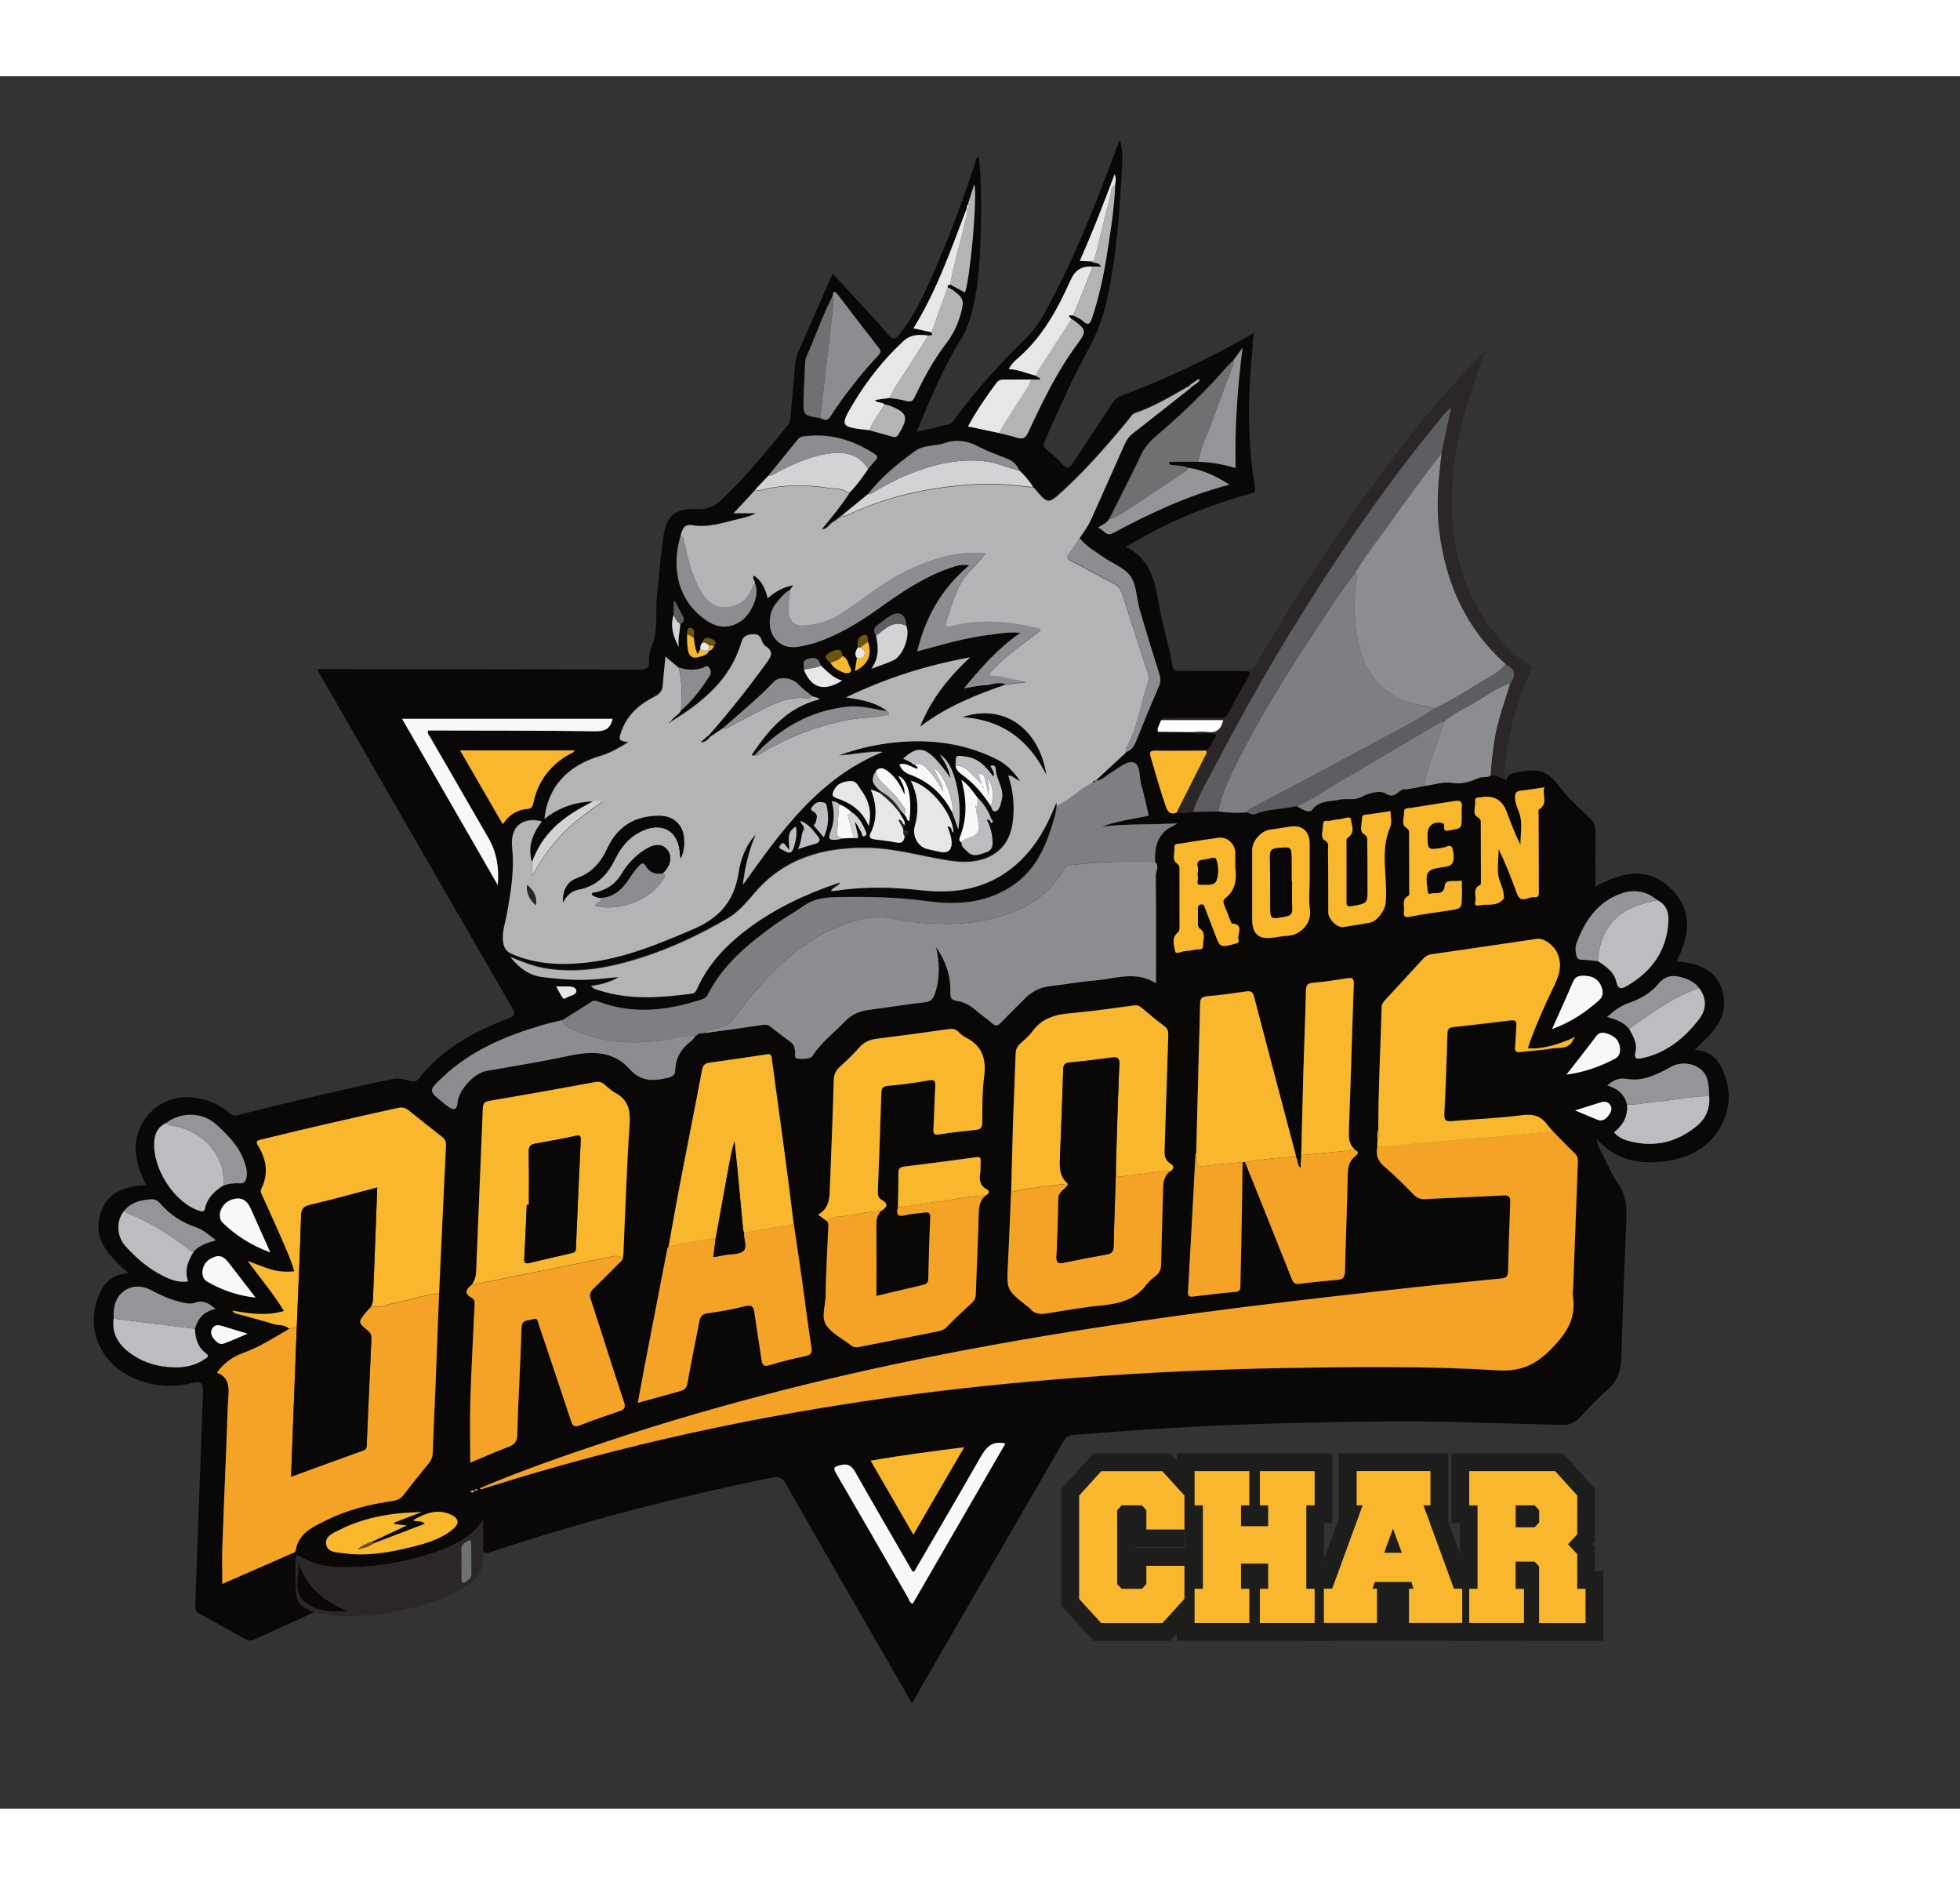 <?xml version="1.0" encoding="UTF-8"?> <svg xmlns="http://www.w3.org/2000/svg" version="1.1" viewBox="0 0 2881.5 2546.6" width="130" height="125"><rect x="0" y="0" width="2881.5" height="2546.6" fill="#333333" stroke="none"/><defs><style> .cls-1 { fill: #6d5415; } .cls-2 { fill: #f8b72d; } .cls-3 { fill: #5d5e61; } .cls-4 { fill: #0a0807; } .cls-5 { fill: #f9f8f9; } .cls-6 { fill: #bcbdc0; } .cls-7 { fill: #fff; } .cls-8 { fill: #d2d3d4; } .cls-9 { fill: #b3b4b6; } .cls-10 { fill: #939598; } .cls-11 { fill: none; stroke: #1d1d1b; stroke-miterlimit: 10; stroke-width: 52.1px; } .cls-12 { fill: #7d7f82; } .cls-13 { fill: #f4a327; } .cls-14 { fill: #6e7072; } .cls-15 { fill: #e6e7e8; } .cls-16 { fill: #8b8d90; } .cls-17 { fill: #2b2728; } </style></defs><g><g id="Calque_1"><g><path class="cls-11" d="M1741.3,2136.2h-56v-28.2l-6.4-7.2h-29.9l-6.6,7.2v108.4l6.6,7h29.9l6.4-7v-26.8h56v48.6l-32.5,35.7h-89.8l-32.5-35.6v-151.9l32.5-35.9h89.8l32.5,35.8v50Z"></path><path class="cls-11" d="M1864.4,2223.4v-37h-39.9v37h12.2v50.4h-80.5v-50.4h12.2v-122.6h-12.2v-50.4h80.5v50.4h-12.2v30.6h39.9v-30.6h-12.2v-50.4h80.5v50.4h-12.2v122.6h12.2v50.4h-80.5v-50.4h12.2Z"></path><path class="cls-11" d="M2103,2050.3v50.4h-10.3l44.8,122.6h12.2v50.4h-78.3v-50.4h6.6l-2.9-9.9h-54.1l-3.2,9.9h6.6v50.4h-78.1v-50.4h12.2l44.8-122.6h-8.8v-50.4h108.4ZM2035,2170.5h25.9l-13-35.4-13,35.4Z"></path><path class="cls-11" d="M2228.3,2223.4h12.2v50.4h-80.5v-50.4h12.2v-122.6h-12.2v-50.4h126.3l32.5,35.9v57l-13.5,14.7,13.5,14.5v51h12.2v50.4h-68.3v-83.2l-6.6-7.2h-27.9v40ZM2228.3,2133h27.9l6.6-7.2v-17.8l-6.6-7.2h-27.9v32.2Z"></path></g><g><path class="cls-4" d="M2215.1,1032.9c4.5-10.4,14.4-9.1,23-10.8,27.2-5.1,39.1,1.4,56.3,24.2,12.3,16.3,28.2,30.1,43,44.4,6.2,6,8.4,12.1,8.3,20.6-.5,26.4-.2,52.8-.2,79.9,38.5-20.8,77-31.4,112.3,4.3,31.7,32.1,25.9,68.2,7,105.6,34.1,2.9,62.8,13.1,69.1,51.1,5.9,35.8-19.2,56.2-42.4,79.1,19.6,1.1,32.6,10.8,40,27,10.5,23.1,13.8,46.9,4.6,71.6-15.1,40.5-47.4,59.3-87.2,64.9-37.6,5.3-73.3-1.1-101.7-32.6.7,8.4,4.5,14,7.4,19.8,7.8,15.7,14.7,32.3,24.6,46.6,15,21.7,12,45.1,11.1,68.8-2.4,61.1-5.1,122.1-6.5,183.2-.5,20.5-4.8,37.4-21.4,51.2-14.8,12.4-27.8,27.1-41.2,41.1-6.7,7.1-14.6,9.9-24.1,9.6-42.9-1.2-85.9-2-128.8-3.5-102-3.6-204-1-306,1.8-95.3,2.7-190.4,8.9-285.4,16.5-8.1.7-11,5.3-14.5,11.2-56.6,97.8-113.3,195.6-169.9,293.4-17,29.4-34,58.8-51.8,89.7-12.4-21.6-24.3-42.3-36.3-63-49.9-86.6-99.9-173-149.3-259.8-5.4-9.4-10.7-10.7-20.3-8.8-141.2,28.8-280.4,65-417.2,110.7-.8.3-1.6.1-2.5.1-6.8-1.3-4.8-6.7-4.9-10.9-.2-12.8,0-25.6,0-38.5-3.5,7.6-8.9,12.7-14.3,17.7-17.1,15.7-38.3,24.4-59.7,31.6-34.3,11.5-69.6,18.7-106.1,20.3-31.1,1.3-61.5,2.4-89-15.3-6-3.8-6.1.6-6.1,4.6-.1,11.6,0,23.1,0,34.7,0,28.3,2.5,32.2,27.3,42.7-29.8,13.6-59.6,27-89.4,40.7-6.4,2.9-11.4-.7-16.1-3.2-21.7-11.7-42.9-24.1-64.5-35.8-6.8-3.7-5.3-9.4-5.1-15,3.7-101.9,7.4-203.8,11.1-305.8.7-19.2-1.7-21.1-19.8-16.8-48.7,11.6-103.6-8.1-126.7-45.7-18-29.4-18.2-59.8-3.6-90.4,7.6-15.9,20.8-24.9,40.8-26.2-10.4-8.4-17.9-16.5-25.3-24.7-18.5-20.4-24.6-43.2-13.7-69.2,10.6-25.5,32.8-32.6,57.6-35.1,2-.2,4.1-.2,7.1-.4-8-16.7-14.3-33.3-15.2-51.7-2-39.6,33.7-87.2,92.8-75.9,16.4,3.1,31.5,9.8,44,21,5.1,4.6,9.3,4.6,15.3,3.1,75.2-19,150.7-36.9,226.7-52.8,8.8-1.8,16,1.2,23.9,2.7,4.5.9,8.8,2.8,13.1-2.7,34.2-43.5,80.6-69.4,131.3-88.5,10.6-4,11.6-6.9,6-16.5-93.7-162-187-324.2-280.4-486.4-1.8-3.1-3.4-6.2-6-10.8,6,0,10.4,0,14.8,0,152.4,0,304.9.1,457.3.4,9.7,0,16.7,0,15.8-13.1-.5-7.1,1.6-14.9,4.3-21.6,9.7-23.6,4.8-48.6,7.4-72.8,3.3-30.7,5.3-61.5,10.2-91.9,4.5-27.7,19.4-38,47.6-36.3,13.9.9,25.6-2.8,35.9-12.6,36.1-34.1,67.6-72.3,98.7-110.8,2.5-3,3.5-6.1,3.8-10,2.2-26.3,4.9-52.6,6.9-78.9.5-6.3,1.7-12,4.2-17.7,16.9-38.1,33.5-76.3,51-116.3,17.6,19.1,34.2,37,50.7,55.1,10.6,11.6,21.5,22.9,31.3,35.1,6.2,7.7,10.1,7,15.9-.2,20.4-25.6,34.4-54.8,47.5-84.3,24.9-56.1,46.4-113.4,65.1-171.9.6-1.9.9-4,4.6-5.2,4.5,47.5,3.8,94.6,1.4,141.7-1.7,34.1-5.2,68.1-16.2,100.8-2.7,8.1-5.7,16.4-10.3,23.6-27.5,42.9-46.3,90-66.7,138.3,17-4.1,32.8-7.7,48.6-11.8,2.4-.6,4.7-3.4,6.3-5.6,31.9-43.8,68.2-83.7,107-121.5,17.5-17.1,28.3-39.1,39.5-60.6,37-70.8,65.5-145.3,93.6-220,1.1-3,2.2-6,3.8-10.2,5.1,15.2,4,29.5,3.2,43.6-3.5,63.8-7.9,127.5-21.7,190.1-5.7,25.7-14.1,50.2-27,73.5-24.3,44-44.3,90.2-64.9,136.1-2.6,5.8-1.2,8.7,3,12.3,7.8,6.7,16.1,13.2,22.7,21,7.7,9,11.4,5.6,16.5-2.4,18.8-28.9,38.1-57.4,57-86.3,3.7-5.7,8-9.5,14.7-12,66.5-24.9,130.5-55.3,193.5-91.6-1.1,13.1-2.1,24.7-3.1,36.3-5.7,63.9-5.6,127.7,4.9,191.2,1.3,7.9-3.7,7.5-8.3,8.8-59.9,16.8-117,40-170.7,71.6-3.5,2.1-7,4.1-10.7,6.3,33.7,16.5,42,46.8,47.7,80.2,5.5,32.7,15.6,64.6,21.3,97.3.6.9,1.2,1.7,1.8,2.6,0,0,.7.4.7.4,3.4,3.4,7.8,2,11.7,2,30.1.1,60.1.2,90.2.1,7.9,0,12.2.4,6.3,10.1-10.3,16.8-19.5,34.2-28.6,51.7-2.9,5.7-6.5,7.3-12.6,7.3-24.7-.3-49.4-.2-74.1,0-4.2,0-9.2-2-12.5,2.7-1.7,4.1-3.4,8.1-5.2,12.2-2.1,1.7-3.1,3.4.2,4.9,15.7.1,31.3.3,47,.4,10.5,4.5,21.6.9,32.4,2,3.7.4,8.8.3,5.4,5.8-4.2,6.7-6.1,15.2-13.7,19.6-24.8.1-49.5.6-74.3.1-8.7-.2-9.1,2.4-7,9.7,7,24.5,14,49,22.4,73.1,2.9,8.5,7.1,11.1,15.3,8.5,8.2-.8,16.5,1.2,24.6-1.3,12.3-.3,24.6-.5,36.8-.8,14.1,2.1,28.2,2.5,42.3,1.5,3.9,1.3,7.9,3.9,11.9,2.4,19.7-7.8,41.1-6.9,61.3-11.8,7.2,4.1,18,11.3,22.5,5.4,11-14.2,26.2-11.8,40-14.9,10.9-2.5,22.1,1.9,33.7-4.5,9.8-5.3,26.9-9.6,34.1-4.7,15.1,10.5,19.8-8.4,30.3-6.1.8.2,1.6,0,2.5-.1,8-1.5,16.1-3,24.1-4.5,13.8-1.8,28.2-6.8,41.4-4.7,14.6,2.3,25.9-1.7,38.2-7,5.6-2.4,12.3-.4,18-3.5,7.6-1.5,13.8,2.1,20.1,5.3l.7-.4.5.7c1.5,1.6,2.2.9,2.5-.8ZM2313.9,1411.8c-.8.9-1.6,1.8-2.4,2.7-20.6,8.4-41.3,16-64.9,14.5,1-3.3,1.6-6,2.6-8.7,10.2-27.8,22.1-54.9,35.1-81.5,7.9-16.1,13.3-31.3,5.6-49.5-4.4-10.4-19.1-22.8-30-21.2-51.7,7.6-103.5,15.3-155.2,22.7-4.8.7-8.4,2.5-11.6,6.1-18.7,20.4-37.5,40.6-56.3,61-2.8,3-5.2,5.9-5.3,10.6-1.6,59.8-5,119.5-4.9,179.4-2,5-1.7,10.2-1.2,15.5-.1,3.4-.2,6.8-.3,10.3-2.9,12.4.8,21.6,10.9,30.1,14.8,12.5,28.5,26.3,42.1,40.2,5.1,5.2,10.1,7.2,17.3,6.9,38.3-2,76.7-3.3,115-5.4,8.4-.5,10.4,2.2,10,10.2-1.4,33.8-2.4,67.7-3.2,101.5-.2,7.2-2.4,9.7-9.9,10.4-55.8,5.4-111.6,11-167.3,17.3-93.8,10.6-187.6,21.2-281.2,33.8-114.3,15.4-228.2,33-341.6,54.5-178.1,33.7-353.7,77-525.7,134.3-61.2,20.4-122.1,41.5-181.6,66.6-1.4.6-2.8,1.1-4.2,1.7,1.8,2.9,3.9,1,5.9.2,3.2-.9,6.3-1.8,9.5-2.8,194.9-61.6,394-104.1,596.3-132,90.3-12.4,181-21.5,272-28.3,100.1-7.5,200.4-12,300.7-13.8,104.1-1.8,208.3-2.9,312.3,3.4,33.7,2,55.1-8,78-31.1,22.4-22.7,37.3-44.8,32.2-77.3-.9-5.6.3-11.5.5-17.3,2.2-59.4,4.5-118.9,6.7-178.3.2-5.4.2-10.4-4.3-14.7-11-10.6-21.5-21.7-32.2-32.5-2.7-3.1-5.6-6-8-9.3-9.3-13-20.7-16.3-37.1-14.1-34.3,4.5-68.9,5.7-103.4,8.7-8.6.7-11.4-1.4-10.9-10.4,2-39.5,3.4-79.1,4.6-118.6.2-6.5,2.6-8.5,8.5-9.2,28.2-3.2,56.4-6.4,84.6-9.9,6.7-.8,8.9,1.2,8.3,7.9-.9,10.3-.9,20.6-1.9,30.9-.7,6.7,1.4,8.5,8.1,7.7,14.7-2,29.6-2.3,44.1-5,11.7-2.2,26.7,2.1,33.2-13.4,1.3-1.2,2.3-2.5.5-4.1h.6c0,0-.3-.1-.3-.1ZM1339.9,1008.8l-.3-.3c1,2.2,3.1,2.6,5.2,2.9h-.4c.7,2.6,5.3,2.5,4.4,6.8-8.6-2-16.1-9.5-26.7-6.5,3.3,7.7,8,12.2,15,14.7,28.4,10.2,49.2,29.2,62.9,56.1,2.8,7.9,5.6,15.8,8.7,24.6,7.3-43.2-6.2-99.6-27-109.7,7.2,10.3,12.8,20.1,15.8,34.5-32.5-46.1-45.2-51.2-69.8-28.8,3.5,1.6,6.8,3.1,10,4.7.6.5,1.3.9,2.1,1ZM1423.7,187.5h.5c-3.1,1.6-2.4,4.8-3.1,7.5v-.3c-22.9,60.1-44,120.9-78.2,176,9.2,2.1,18,4,26.7,6,2.6,6.1-2.7,3.7-4.9,4.6-12.9-1.7-25.6-2-36,7.6-28.6,26.4-52.7,56.6-72.9,89.9-21.8,36.1-21.4,37,22.1,41.6,11.4,3.2,22.8,6.4,34.2,9.5,3.1.8,5.8,1,8.3-2.8,16.1-25.6,13.9-32.9-14-43.2-1.9-.7-4-.9-6-1.3-3.6-4.1-10.5-1.1-14.3-6.6,7.5-1,14.5-2,21.6-3,8.1,1.3,16.5,1.9,24.2,4.3,7.2,2.2,10,0,13-6.3,13.1-27.6,27.6-54.3,46.2-78.6,10.2-13.3,17-27.9,21.4-44,5-18.3,4.1-22-10.9-33.3-2.6-2-5.6-3.3-8.5-5-1.1-3.5,1.8-3,3.6-3.6,7.2,3.8,14.5,7.7,21.7,11.5,7.8-21.5,18.3-139.2,13.8-159.1-2.8,8.7-5.3,16.4-7.8,24.1-.4,1.5-.7,3-1.1,4.6ZM698,2079.4c-2.3-.8-4.5-.5-6.8.9,2.8,2.1,5,2.2,6.7-1.1,1.5-.3,3-.6,4.5-1-.5-.5-.9-1.3-1.4-1.4-1.7-.1-3.2.2-3,2.5ZM1042.4,844.7c3.9-1.1,6.1-3.8,7.4-7.4,5.1-6.5.3-8-4.6-10.2-6.9-3.2-10.8-1.3-12.7,5.8-2.2,2.6-3.1,5.6-2.8,8.9-1.2,2.3-2.5,4.7-4.2,7.9-3.8-8.4-4.5-16.5-5.7-24.4-.5-5.2,3.4-12.7-4.4-14.4-4.8-1-4.9,5-5.2,9-.1,8.1-.3,16.2,1.3,24.4,2,10,7.8,11.8,16,9.4,5.6-1.7,12.1-2.6,14.9-9.1h0ZM1261,839.8c-2.6,4.9-5.5,9.8-1.2,15.3-1,6.3-2,12.6-3.1,19.4,19.8-9.8,25.7-23.8,19.2-43.4-.8-3.7.8-9.9-4.5-9.7-4.9.2-10,3.7-10.6,10-.3,2.8,0,5.7,0,8.5ZM1000.1,805.1c4.9-2.2,6.9-5.5,4.1-10.8-4-7.4-7.9-14.9-11.8-22.4-.7.2-1.3.4-2,.5v19.2c-5.6,17.2-.2,32.4,7.4,47.4-1.4-11.6,1.7-22.8,2.3-34ZM1238.5,852.3c-.3-5.1-2.8-10-7.7-9-5.8,1.1-12.3,3.9-16.1,8.2-2.3,2.6,1.9,8.1,6.2,10.6,3.6,7,10,10.5,16.7,13.5,4.2,1.9,9.4,3.3,12.7.2,2.7-2.6-.8-6.8-2-10.1-1.9-5.3-3.7-10.9-9.7-13.3ZM1295.1,1051.4c-.8.5-1.6,1.1-2.4,1.6-3.7-1.4-7.4-2.7-12.5-4.6,9,22.4,9.7,43.5-.4,64.4-3.5,7.3,1.5,8.4,7,9.1,10.2,1.3,20.5,2.2,30.6,4.4,8.2,1.8,11.6-1.4,12.7-8.9,1.6-2.7,6.9-3.8,4.1-8.3-1.8-2.8-4,0-6,.7-.2-1.5-.4-3.1-.7-4.6-.3-2.5,5.2-1.4,3.1-5.1,0-7-5.6-11.6-7.8-17.7.6-.7,1.2-1.4,1.8-2.1,1.6,1.7,3.3,3.3,4.9,5,.4.7.8,1.4,1.3,2.1.6.9,1.2,1.8,1.8,2.7.8,2.1,1.7,4.2,4.1,5.1,4.6-35-1.6-61.1-16-66.7,3.7,8.3,10.1,15.4,9,27.7-6.2-14.8-13.5-26.1-24.5-34.5-5.5-4.2-11.1-7-17.3-1-8.1,12.9-6.6,19.4,7.2,30.7ZM1181.1,1107.8c-3.7,8.8-2.7,18.6-8.1,28.3,9.9-3,17.7-5.7,25.6-7.7,6.2-1.6,7.7-6.2,4.5-10-7.4-8.8-13.8-19.3-26.6-23.7.8,5.6,8,7.8,4.4,13.4v-.3ZM1233.7,1070.1c-2.7-3.2-6.3-3.8-11-4.5,4.5,16,4,30.4-1.6,44.7-4.2,10.9-2,13.2,9.7,11.9,2.8-.3,5.5-1.2,8.3-1.9,5.5-.2,11.1-.5,16.6-.7,4,1.3,6.6.8,5.5-4.4-1.5-6.5-3-12.9-4.5-19.4,4.2,4.8,6.6,10.4,9.6,15.6,1.2,2,.6,7.1,4.8,5.5,4.2-1.6,2.2-5.6,1-8.5-4.6-10.7-10.3-20.6-20.6-27-5.2-5-11.1-8.8-17.8-11.4ZM1181.9,872.5c10.7,27,29.5,32.6,56.3,15.9-13.7-3.6-22-13.7-31.6-22.1-2.5-9-6.5-12.7-17.3-10.2-12,2.8-6.8,10.2-7.3,16.5ZM1456.6,1072.7c1.4,3.3,2,8,6.3,7.9,3.9-.1,5.8-4.2,7.3-7.6,1-2.2,1.2-4.8,1.9-7.1,5.9-17.5-8-31.7-8.3-48.2,0-3-2.7-6.1-7.6-3.9,1.7,5.2,7,9.4,4.3,16-10.4-14.1-21.1-26.9-40.2-29.6-15.4-2.2-15.3-3.2-15.5,13.2.8,6.2,5.1,10.2,9.7,13.5,17.4,12.3,30.7,28.2,42.1,45.9ZM1455,1094.3c1.4.8,1.2,4.8,3.7,2.7,1.6-1.3.2-3.7-1.5-5-4.3-12.2-11.1-22.8-20.5-31.7-6.5-8.7-12.4-18-23.4-26.1,8.2,30,8.5,57.5-2.3,84.4-1.5,3.7-.7,6.2,2.8,8-1.1,6.5,4.5,9,7.8,12.7,8.9,9.9,18.7,4.8,28.4,1.4,9.6-3.3,9.8-11.1,8.9-19.2-1.1-9.9-3.3-19.4-8.2-28.2l-.2.2c1.8-1.6,3-.1,4.3.9ZM1332.4,807.8c-.4-16.4-9.9-22.5-23.6-14.6-6.3,3.6-11.6,8.9-17.7,12.9-7,4.5-7.8,9.7-3.2,16.3,3.4,16.1,5.1,32-6.9,48.7,12.7-4.8,22.7-7.9,32.2-12.3,14.5-6.7,25.4-36.6,19.2-50.9ZM1604.8,272.4c4,3.2,11,.9,13.9,7.4h-13.5c-15-.5-24.5,5-31.2,19.9-19.2,42.9-41.6,84.1-78.2,115.5-4.8,4.1-9.5,8.7-12.6,15.4,14.7.7,27.1,6.5,40.2,9.8,1.5,2.3,5.5,1.7,6.1,5.5h-13.5c-13.1,0-26.3.2-39.4.1-4.7,0-8.6.7-11.7,4.9-14.9,20-29,40.5-41.8,64,15.9,3.4,30.9,6.5,45.8,9.7,8.8,2.2,17.7,3.8,26.3,6.7,8.7,3,12.8.5,16.7-8,20.8-44.8,42.2-89.3,71.8-129.2,14.1-19,13.9-20.9-5-35.4-1-.7-2.1-1.2-3.2-1.8-1.3-1.5-4.1-3.7-3.7-4.3,1.4-2.6,4.2-.3,6.4-.9,4.6,2.6,10,4.4,13.7,7.9,8,7.4,10.7,4.5,13.7-4.4,9.8-29.3,16.4-59.4,21.3-89.8,5.6-34.9,11.1-69.8,12.7-105.2.3-4.6,2.1-9.3-.6-16.4-16.6,44.2-32.9,86-51.3,127.7,6.5.3,11.9.6,17.2.8ZM1109.8,608.2l-.5.6c-10.2,11-20.4,22-30.8,33.2h33c-7.8,4.1-15.9,6.3-24.1,8.1-23.2,5.2-45.8,13.8-70.4,9.4-6.3-1.1-12.3,1.5-14.2,8.9-.4.9-.8,1.9-1.2,2.8-.3,1.6-.7,3.2-1,4.8-13.3,45-5,93.7,36.8,123,18.3,12.8,35.1,13.3,52.5,1.6,13.1-8.8,28.5-37.6,20.1-55.3.4-4-4.7-7.1-1.6-11.9,11.6,7.9,17.1,19.6,20.2,33.6,11.1-9.8,22.5-16.5,37.8-19.2-2.4,3.3-3.8,5.2-5.2,7.1-8.9,5.6-15.4,13.7-21.6,21.8-9.7,12.6-10.6,34.3-2.5,46.8,9.6,14.7,23.7,18,40,14.6,8-1.7,16.2-3.2,23.9-5.9,32.9-11.5,62.5-29.4,90.7-49.6,33.2-23.7,66.8-46.8,106-60,8.2-2.8,16.5-5.9,27.1-3.4-40.4,33.5-63.7,75.6-76,124.4-.1.7-.2,1.4-.3,2.1.6-.2,1.2-.5,1.8-.7,34.6-9.3,69-19.6,104.7-23.9,14.2-1.7,28.5-4.6,45.1-2.8-33.1,22.8-57.4,50.7-82.9,81.5,12.3-1.9,21.2-4.2,30.1-4.4,10.4-.3,20.5-6,31.1-1.5-43.3,15.1-85.9,31.9-125.7,61.8,16.7-41.6,42.1-72.3,73.3-101.8-64.6,11.8-124.1,30.8-182.2,58.9,22.9,3.4,43.8,6.8,61.1,20.8-19.8-3.6-39.4-9.2-59.8-6.9-54.6,6-98.9,31.8-135.9,71.3-5.6.7-3.9-1-1.8-4.1,24.2-35.6,51.9-66.5,95.8-77.9,4.1-1.1-.4-2-1.5-2.6-1.1-.3-2.1-.7-3.2-1-1.6-.4-3.2-.8-4.8-1.3-6.9-5.7-14.1-10.8-20.3-17.4-9.5-10-28-12-35.8-3.8-23.4,24.8-49.8,46.2-75.3,68.6-6.4,4.3-12.9,8.6-19.3,12.9-.8-.7-1.6-1.4-2.4-2.1,30.4-34.2,58.8-70.1,85.6-107.2,6.7-9.3,12.7-16.8-.7-25.2-2.8-1.8-4.9-5.8-6-9.2-2.6-8.3-8.7-8.9-15.7-8.1-7,.9-11.6,3.4-13.9,11.3-16.2,55.6-57.7,89-104.6,117.5h0c3.3-7.2,11.6-9.7,15.5-16.4,16.9-14.2,29.8-31.8,41.7-50.1,2.9-4.4,2.7-8.4,0-12.6-3.3-5.3-6.7-.6-9.6.2-11.9,3.5-23.5,3.6-35.1-.7-6.2-5.2-12.3-10.5-19.6-16.6-1.4,14.7-3,28.1-3.9,41.5-.6,8.2-3.8,13.1-11.5,17-22.3,11.2-40.8,26.6-49.3,51.2-4.6,13.3-4.2,13.7,10.2,15.9-13.7,8.5-26.1,16.1-41,20.4-49,14.1-77.8,46.8-82.4,92.4,21.5-16.9,45.6-25,72.3-25.7-3.5,2-7,4-10.6,5.9-36.3,18.8-66,43.9-80,83.9-7.1-22.7.5-42.2,14.3-60.3-29.1-7.1-46.9,8.2-43.6,38.9,3.5,32.2-1.8,63.3-7.2,94.6-2.4,14.1-7.8,27.9-6.2,42.7.9,8.9,3.9,14.7,13.1,18.7,34.9,15.1,71.3,16.6,108.2,12.7,56.1-5.9,107.2-27.4,158.6-49.4,38.3-16.4,60-41.6,66.3-82.5,3.2-20.6,10.3-40.6,25.5-56.6-10,22.8-15.8,46.7-19.2,74.3,56.9-80.2,112.4-157.6,205.7-195.6-22.4-1.2-43.4,4.5-64.8,5.1,33.6-12.1,68.1-19.1,103.6-20.5,45.2-1.8,88.7,5.9,129.4,26.6,13.8,7,24,17.6,33.7,31.4-7.3-1.5-10.1-8.2-17.3-7.5,7.7,22.6,9.5,45.3,6.5,68.5-4,31.2-22.5,50.8-53.3,56.6-17.5,3.3-34.6.9-51.6-2.2-35.7-6.4-70.9-16.1-107.5-16.8-64.5-1.1-122.4,14.4-166.5,65.6-12.1,14-24.2,28.8-40.4,38.2-39.9,23.2-81.6,43.1-125.7,57.3-46.4,14.9-93.5,24-142.5,15.9-17.8-3-34.3-9.9-51.1-16.7,12.1,15,26.4,26.7,46,29.3,27.4,3.7,55,5.7,82.8,3.1,9.3-.8,18.7-1.9,31-3.1-14.2,8.7-27.1,11.2-41,13.5,4.3,4.8,9,5.2,13.2,6.6,44.6,14.2,89.7,10.4,134.9,4.4,5.1-.7,6.4-4.5,8.1-8.2,13.4-29.5,33.8-53.6,58.3-74.4,38.5-32.6,82.7-55.5,129.6-73.2,6.9-2.6,14-4.9,22.4-7.8-3.7,6.9-11,6.8-13.9,12.9,3.1-.2,5.5-.2,7.9-.6,41.9-6.5,83.8-5.3,125.9-.5,68.3,7.8,125.6-12,166.8-69.6,13.1-18.3,22.4-38.5,30.9-59.6.1,1.9.2,3.9.3,5.8-1,5.3-1.5,10.6-2.9,15.8-10.6,37.3-24,73.1-56.6,97.6-39.1,29.3-84.5,33-130,26.8-46.1-6.3-92.1-7-138.3-5.9-15.8.4-30.8,3.1-44.3,12.8-13.7,9.8-28.7,17.9-42.4,27.7-39.1,28.1-76,58.5-98.4,102.6-2.1,4.2-5.4,6-9.4,7.3-50.1,16.4-100.5,22.2-151.4,3.1-3.6-1.3-6.5-2.3-10.3.2-14.1,9.2-28.5,18-42.7,26.9-10,2.5-20.1,4.6-29.9,7.5-53.9,15.9-104.9,37.3-146.4,76.8-20.5,19.5-20.4,19.7,1,37,2.9,2.3,5.7,4.9,8.8,6.8,7.9,5,11.8,2.8,12.5-6.7,1.4-18.4,24.2-43.5,42.4-46.7,40.2-7.2,80.5-13.4,120.4-22,34.1-7.4,65.8-8.2,91.1,20.1,15.4,17.2,33.2,17.1,53.5,12.4,7.5-1.7,12.5-3.3,12.6-11.4.4-18.3,8.9-32,23.1-42.8,2.9-2.2,4.9-5.4,7.3-8.2l-.4-.2c1.9.1,3-1,3.8-2.6,3.4-.4,6.7-.7,10.1-1.1,28.2-3.9,56.4-7.7,84.5-11.9,4.4-.7,7.7-.4,11.3,2.5,9.7,7.7,19.6,15.1,29.6,22.5,4.4,3.2,6.1,7.2,6.7,12.5.6,4.4-2.3,12,4.5,12.2,7.4.2,17.8,1.3,21.9-5.1,12.7-19.9,31.5-33.6,47.4-50.2,9-9.4,20.5-14.7,33.7-16.4,27.8-3.6,55.5-8.2,83.3-11.3,8.6-.9,12.2-4.8,14.6-12,7.9-23,7.3-46,1.7-69.4,14.1,20.1,22.1,42.1,21.2,66.7-.3,7.5,1.3,11.6,9.3,12.6,11.4,1.5,20.7,7.4,29.3,14.8,7.5,6.4,15.9,11.9,23.2,18.5,5,4.4,8,3.2,12.1-.9,11.8-12.2,23.9-24,35.8-36,9.9-10,21.5-16.1,35.7-17.8,22.9-2.8,45.7-6.8,68.7-8.8,29.3-2.5,59.1-14.3,88.2,4.3v-14.2c0-47.9.3-95.8-.3-143.7,0-6.8,5.7-14.1-1-20.6-.6-17.7,1.5-34,16.3-46.7,4.7-4,10.8-5.1,15.9-9.8-37.6,2.4-74.3.3-110.8,5,22.3-8.5,45.8-11.4,69.3-16.3-3.7-15.3-6.7-30.2-10.9-44.8-3.4-11.7-.7-30.2-11.5-33.4-10-2.9-22.7,9.2-33.8,15.5-7.3,4.1-13,11.7-22.6,11.1,15-13.9,30.1-27.8,45.1-41.7,8.1-2.7,12.2-8.7,15.3-16.4,10.9-27.1,22-54.1,33.5-80.9,2.6-6.2,2.5-11.5.5-17.6-10-31.8-19.8-63.6-29.1-95.6-4.7-16.1-4.2-35.3-13.2-48-9.1-12.8-27.3-19-41-28.9-11.9-8.6-25.2-15.6-34.1-27.8,6.4-9,12.9-17.9,17.4-28.2,16.3-36.8,32.9-73.3,49.1-110.1,2.9-6.6,6.7-11.7,12.5-16.2,28.6-22.1,56.9-44.7,85.3-67.1,4.2-3.4,9.6-5.6,12.8-10.8-1.4-.3-2.3-.8-2.7-.5-4.4,3-8.7,6.1-13,9.1-25.8,14.6-51.1,30.3-79.4,39.8-4.7,1.6-6.7,6-9.6,9.4-30,36.4-60.9,71.9-95.5,103.9-23,21.3-23.1,21.1-43-2.5-.5-.6-1.3-1-1.9-1.4-5.9-9-12.5-17.4-20.5-24.5-3.5-9-10.1-14.3-19.1-17.8-14.2-5.4-28.7-10.7-42.1-17.8-15.9-8.3-31.3-10.3-48.4-4.6-14,4.7-31,2.8-42.7,11.2-25.7,18.4-50.4,38.6-70.1,63.8-12.8,10.4-25.6,20.8-38.4,31.3v-.2c-.6.1-1.2.5-1.7,1.1-3.6,2.7-6.9,5.8-10.8,7.9-6.1,3.2-8.9,11.7-17.5,10.9l.2.2c14.2-17.2,28.5-34.2,40.7-53,10.6-10.7,19.3-22.8,27.7-35.2,3.7-4.4,7.1-9,11.1-13,4.3-4.4,2.4-6.6-1.8-9.3-31.8-20.5-65.9-30.9-104-25.6-3.5.5-6.2,1.6-8.4,4.3-14.4,17.8-28.9,35.6-43.3,53.3-6.3,6.7-12.7,13.4-19,20.1-.5.1-.8.5-1,1ZM182.5,1667.9c-11.8,14.1-11.4,36.8,1.9,51.7,16,17.8,34.1,33.4,55.8,44.1,11,5.4,22.5,9.9,36.3,7.9-5.8-16.7.2-30.7,8.5-44.2,8.3-8.9,19.5-12.5,32.3-16.4-10.2-7.6-18.4-15.2-28.9-18.8-20.7-7.1-38.5-18.4-52.7-35-3.8-4.4-8.2-6.7-13.9-6.3-15.1,1-29.1,4.5-39.3,17ZM2395.1,1400.2c5.8,10.5,12.4,21.1,9.5,33.6-2.3,9.9.5,11.5,9.5,9.6,35.9-7.6,62.4-29.5,83.9-57.3,10.4-13.5,12-30.5,0-45.7-5.8-8.1-14.2-12.3-23.4-15.1-13.7-4.2-25.7-4.3-36.3,8.7-11.3,13.9-27.1,22.6-44.2,28.5-11.6,4-21.2,11-31.2,20.2,12.9,4,24.2,7.8,32.2,17.5ZM2392.2,1516.4c0,.9,0,1.8,0,2.7-.9,14.1-8.2,24.7-19.2,33.2,5.5,6.6,12.4,10.2,20,12.3,38.2,10.8,72.6,2.8,102.7-22.4,12.8-10.8,18.8-25.8,17.2-43.1.2-8.7-.5-17.3-3-25.6-5.9-19.6-32.7-28.4-52.4-17.7-20.4,11-41.2,22.2-65.2,18.1-12.2-2.1-20.2,1.4-29,9.7,15.5,4.2,25.4,13.1,29,28.2,0,1.5,0,3.1,0,4.6ZM167.1,1826.3c-2.7,20.4,5.8,36.2,21.2,48.3,19.7,15.5,42.7,22.6,67.5,23.3,16.2.4,31.9-2.8,45.6-12.3,3.6-2.5,7.2-4.2,1.2-8.6-11.9-8.8-15.4-21.7-15.9-35.8,4.1-15.2,13.3-25.5,30.1-29-9.9-8.9-18.7-13.4-30.6-9-4.9,1.8-10.5.8-15.9-.2-17.1-3.4-32.8-10.3-48.1-18.5-25.9-14-53.2,1.5-54.8,30.8-.2,3.7-.2,7.4-.3,11.1ZM546.9,2154.1c16-7.5,32.1-14.9,51.1-23.8-8.7-1.1-13.5-1.7-18.4-2.3,0-.7,0-1.3,0-2,13.4-5.1,26.8-10.2,40.2-15.4-42.4.7-83.2,7.2-121,26.3-8.8,4.5-21.4,9.2-19.2,21.2,2.2,12,15.5,11.6,25.4,12.9,34.5,4.8,68.1-1,101.4-9.4,21.2-5.3,42.2-11.6,59.4-25.8,10.6-8.8,8.8-16.5-3.8-21.9-20-8.6-37.1-1.3-54.6,8.6,5.6,3.2,12.1-.5,17.3,5.2-25.5,9.7-50.3,19.2-75.1,28.7-.9-.8-1.7-1.6-2.6-2.4ZM1223.7,324.1c-13.7,26.2-23.3,54.3-35.1,81.3-2.1,4.8-4.7,9.5-4.9,15.1-.6,17.7-1.8,35.4-2.3,53.1-.7,25-.5,25,24.8,29,5.4,2.8,10,4.7,14.6-2.3,21.1-32.1,44.6-62.3,70.9-90.3,3.6-3.8,3.6-6.3.5-10.3-20.3-26-40.4-52.1-60.3-78.3-6.1-8-7-2.9-8.1,2.8ZM328.5,1630.5c7.5-2.5,15.4-3.6,23.1-3.1,7.9.5,10-3.8,10.9-10,.7-4.6.2-9-.9-13.5-6.3-26.7-24.3-45.4-43.7-62.9-20.5-18.5-51.3-19-73.8-2.3-12.4,5.6-16.9,15.9-17.5,28.7-1.8,36.8,26.2,82.7,60,97.9,2.6,1.2,5.4,1.9,8.1,2.8,3.9,1.3,5.8.3,6.7-4.2,3.4-15.6,14.1-25.5,27-33.5ZM2349.1,1300.9c12,7.6,24.1,16,27.2,30.6,2.7,12.2,8.9,9.6,15.5,5.8,36.3-20.9,58.5-51.5,61-94.1.8-13.1-2.6-25.6-16.3-32-15.1-12.8-33-16.1-50.8-10.4-36.2,11.7-55.5,40.2-68,74.1-2,5.4-1.5,11.4-.2,17.1.8,3.7,2.2,6.6,7.2,6.7,8.2.2,16.3,1.4,24.5,2.2ZM1746.8,575.6c-8.8-4-18.6-2.9-27.9-4.9,0-1.3,0-2.6.1-4h42.5c18.4,0,36.3,3.9,54.7,8.9-1.3-59.8,2.8-117.9,10.3-176.6-4.5,6.2-9,12.4-13.6,18.6-3.5,3.5-7.2,6.7-10.4,10.4-28.8,33-60,63.4-93,92.1-12.1,10.5-24.5,19.9-31.7,35.3-15.1,32.3-31.7,64-47.7,95.9-3.2,5.8-9.7,7.6-16.1,12.2,8.6,2.6,11.6,13.6,21.6,8.2,54.3-28.9,109.6-55.3,171.6-71.4-20.1-12.9-39.1-22-60.7-24.8ZM1913,1586c-.3,5.8-.7,11.6-1.1,19-5.7-5.5-3.1-12.3-6.8-16.6,0-.8.3-1.7,0-2.5-20.6-77.8-41.3-155.6-61.5-233.5-1.9-7.2-5.4-8-11.4-7.2-19.2,2.6-38.3,5.5-57.6,7.2-8.3.7-10.2,3.9-10.2,11.4-.2,22.7-1.2,45.3-1.8,68-1.3,50.3-2.6,100.6-3.9,150.8-.4,1.2-1,2.3-1,3.5-3.6,66.8-7.1,133.5-10.9,200.3-.4,7.4,2.3,8,8.5,7.2,20-2.6,40.1-5,60.2-6.6,6.5-.5,8.3-2.6,8.3-8.8,0-19.4.9-38.8,1.2-58.2.7-41.3,1.3-82.5,1.9-123.8,1.2,0,2.4-.2,3.6-.2,23,57.5,46.2,114.9,69,172.5,2.3,5.8,5.1,7.2,11,6.4,18.8-2.3,37.6-4.3,56.5-5.9,8.4-.7,10.2-4.8,10.4-12.6,1.1-47.4,3.2-94.7,4.1-142.1.2-11,2.1-20.1,11.1-27.1,3.5-2.7,6.4-6,0-8.9-8.7-7.2-9.9-16.2-9.5-27.2,2.8-72.2,4.6-144.4,7.3-216.5.4-10-3.9-9.5-10.8-8.5-16.3,2.4-32.6,5.3-49,6.5-9,.6-10.4,4.2-10.6,12.1-1,42.1-2.7,84.1-4,126.2-1.1,38.4-2,76.7-2.9,115.1ZM1448.9,1645.4c4.7-2.6,7.8-5.9,1.3-9.6-9.5-5.4-10.7-13.3-9.1-23,.9-6.1.3-12.3.7-18.5.4-5.3-1.8-6-6.6-5.4-35,4.8-70,9.5-105.1,13.7-6.8.8-9.2,3-9.2,9.6,0,16.9-.5,33.7-.7,50.6-3.1,10.6,0,14.2,11.3,11.3,8.7-2.3,18-2.4,26.9-3.8,6.4-1,9.7,0,9.3,7.9-1.4,29.7-2.2,59.4-2.9,89.2-.1,5.6-2.2,8-7.5,9.2-23.6,5.4-47.2,11.1-68.7,16.2,0-35.3.2-70.7-.1-106.2,0-7.5,2-13.6,7.1-18.8,8.3-5.1,11.3-10.3.6-16.2-5.5-3-5.8-8.1-5.6-13.8,1.9-47.8,3.7-95.7,5.1-143.5.2-7.5,2.8-9.6,10-10.3,19.7-2,39.4-4.2,58.8-7.9,10.2-2,10.8,1.5,10.4,9.6-1.1,20.6-1.5,41.2-2.6,61.8-.4,7,1,9.2,8.7,7.9,17.5-2.9,35.1-4.8,52.7-6.6,6.5-.7,10.4-1.9,10.4-10.1.2-22.7-.3-45.6,2.7-68,3.5-26.1-2.7-45.6-27.1-57.8-4-2-7.6-5.1-10.7-8.3-4.6-4.7-9.6-4.7-15.8-3.8-34.2,4.9-68.5,9.6-102.9,13.8-10.7,1.3-19.4,4.4-26.8,12.8-9,10.2-18.9,19.7-28.9,28.8-6.3,5.7-8.6,11.8-8.9,20.3-1.4,51.1-3.5,102.3-5.5,153.4-.6,16.3.5,33.4-17.6,43.5,5.4,3.8,9.4,6.7,13.4,9.5,2.9,4.1,1.8,8.7,1.6,13.1-1.4,32.2-3.4,64.3-3.7,96.5-.1,14.9-7.4,31.9,1.5,44.2,8.5,11.9,23.5,19,35.4,28.5,4,3.2,7.8,3.6,12.6,2.6,37.5-7.5,75.1-14.8,112.5-22.3,5.4-1.1,10.9-1.8,15.5-6.5,12.1-12.4,24.8-24.2,37.5-36,3.9-3.6,5.6-7.3,5.8-12.8,1.3-39.2,3.3-78.3,4.2-117.5.3-10.7,1.4-20.2,10.1-27.4ZM1167,1687.5c-4.3-33.5-8.4-67-12.8-100.4-6.3-47.3-12.9-94.7-19.3-142-.6-4.8-.4-8.5-7.6-7.4-28.1,4.5-56.2,8.3-84.3,12.3-6.3.9-9.5,3.3-10.8,10.6-10,53.8-20.9,107.4-31.2,161.1-6.3,32.7-12,65.5-18,98.2-.7,1.5-1.7,2.9-2,4.5-10.8,55.7-21.7,111.5-32.4,167.3-3.7,19.2-7.1,38.4-10.8,58.4,21.8-6.1,42-11.8,62.3-17.3,6.2-1.7,9.3-4.6,10.6-11.5,5.4-30.4,11.7-60.6,17.5-90.9,1.4-7.3,4.3-10.9,12.5-12.1,18.3-2.5,36.7-5.6,54.6-10.3,10.7-2.8,12.7,1.5,14,10.2,3.2,22.8,7,45.6,10.3,68.4,1,7.2,2.7,10.9,11.7,8.1,17.3-5.3,34.9-9.5,52.6-13.3,7.9-1.7,10.5-4.1,9.1-13-5.3-33.4-9.3-66.9-14-100.4-3.8-26.9-7.9-53.7-11.9-80.5ZM1719,1610.6c6.4-3.6,8.6-7.7,1.1-12.4-7.6-4.9-8.4-12-8.1-20.3,2-55.7,3.6-111.4,5.4-167.1.2-5.6,0-10.1-5.2-14-11.5-8.7-22.7-17.9-33.7-27.2-3.8-3.2-7.3-4.1-12.3-3.5-31,4.1-62.1,8.8-93.2,11.4-22.3,1.9-41.5,7.5-55.3,26.6-5,6.9-11.9,12.6-18.3,18.4-4.6,4.2-6.2,8.9-6.4,15.1-1,32.6-2.6,65.2-3.7,97.8-1.1,35.1-1.9,70.1-2.8,105.2-1.5,35.4-2.8,70.8-4.6,106.2-1.9,37-2.1,37,27,60.3,1.9,1.5,4.2,2.9,5.7,4.7,6.6,8.2,15,8.3,24.5,6.8,27.2-4.3,54.4-9.1,81.8-11.8,25.4-2.4,48.1-8.5,64.3-30,3.9-5.2,9.2-9.5,14.3-13.6,5.7-4.5,7.5-9.7,7.6-16.9.6-37.1,2.1-74.2,2.9-111.3.2-9.4,1.7-17.9,9-24.4ZM915.4,1739.5c.4-3.2,1.1-6.5,1.3-9.7,2.9-63.1,4.8-126.3,9.1-189.3,1.4-20.7-2.1-35.8-21-45.9-5.7-3.1-10.7-7.7-15.6-12.1-4.3-3.8-8.4-4.8-14.4-3.7-51.4,9.6-102.9,18.8-154.5,27.4-7.8,1.3-10,3.8-10.3,11.5-3.1,79.7-6.7,159.3-9.8,239-.3,7.8-2.2,14.4-7,20.4-8.1,6.4-11,12.7.4,18.6,5.2,2.7,4.4,7.3,4.2,11.9-2.1,46.2-4.7,92.3-6.1,138.5-.9,30.7-.2,61.6-.2,92,17.3-7.2,36.8-15.8,56.7-23.5,8.6-3.4,12.1-7.5,12.4-17.7,1.5-52.4,4.7-104.7,6.3-157.1.4-12.6,9.7-10.1,16.1-12.5,8.1-3,8.1,4.2,9.7,9,15.7,46.7,31.4,93.4,46.9,140.2,2.5,7.7,5.2,10,13.6,6.6,18.6-7.6,37.7-14.1,56.8-20.4,7.9-2.6,10.5-4.9,7.4-14.4-16.8-49.8-32.2-100.1-48.7-150-2.4-7.2-1-11.2,4-16,14.5-14,28.6-28.4,42.9-42.7ZM424.9,1841.2c-22,12.9-43.6,26.7-67.7,35.4-15.7,5.7-28.1,14.8-38.3,28.9,16.8,6.1,18.1,19.5,16.9,34.9-1.5,19.3-1.8,38.8-2.5,58.1-2.2,55.3-4.6,110.5-6.5,165.8-.6,17,0,34,0,51.7,34.6-15.2,68.4-30,102.3-44.8,2.3-1,5.2-1.5,5.6-4.3,4.1-25.5,24.9-34.5,44.3-44.2,30.8-15.3,64-23.7,97.9-28.6,7-1,12.2-3.3,16.6-9.1,12-15.7,24.5-31.1,37-46.5,3.8-4.7,5.5-9.6,5.7-15.7.9-28.9,2.5-57.7,3.6-86.6,2-49.1,3.8-98.1,5.7-147.2,3.4-72.6,6.6-145.1,10.2-217.7.3-5.7-1.6-9.2-5.9-12.5-16.3-12.7-32.5-25.4-48.5-38.4-4.9-4-9.7-5.4-15.9-4.1-67.5,14.9-134.9,30.2-202,46.7-7.4,1.8-7.1,3.7-3.6,9.5,11.9,19.9,15.2,40.8,4.6,62.3-2.4,4.9.1,8,1.7,11.5,8.5,19.2,17.5,38.1,25.8,57.4,7.4,17.2,15.6,34.2,20.8,52.9-12.4,1.2-23.9.5-35-3-10.7-3.3-21.1-7.7-33.6-12.3,18.7,25.7,38,48.1,53.4,73.6-26,7.7-50.9,3.9-76-.6,1.4,2.1,3,3.6,4.8,4.1,18.6,5.2,37.4,9.9,55.8,15.6,7.6,2.3,16.6.3,22.8,7ZM2270.4,1045.4c-12.9,1.9-23.8,3.8-34.8,5-6.2.7-8.3,3.2-8.2,9.5,0,9.2,4.1,16.7,6.8,24.9,4.5,13.7,1.2,29.9,1.2,45.1-8.2-16.3-14.3-32.7-20.5-49.1q-9.7-25.7-37.3-20.8c-3.7.7-9.5-.9-8.8,5.6.8,7.9-4.2,19.1,2.6,22.9,5.4,3,5.7,5.2,5.7,9.4.1,27.6.2,55.3.2,82.9,0,2.8.2,7.6-1,8.1-10,4-7.3,12.5-6.8,19.6.2,3.7-3.9,12.5,4.9,10.5,12.3-2.8,27.1,2.6,36.5-10.2.6-.8.1-2.4,0-3.7-.3-8.2-3.6-15.4-6.2-22.9-4.8-13.8-1.4-30.5-1.4-46,10.7,21.8,19,43.6,27,65.5,5.6,15.3,16.3,4.3,24.7,5.2,8.7.8,7.4-5.4,7.4-10.6,0-36.3-.2-72.6-.3-108.9,0-3.3-1-8.6.6-9.5,14-8.6,4.1-21.3,7.8-32.4ZM900.6,944.5h-309.6c46.8,81.4,93.1,161.8,140.7,244.4q3.6-39.3-13.7-69.2c-28.6-49.5-57.2-98.9-85.7-148.4-1.5-2.6-4.6-4.9-3.1-9.6,3.8,0,7.8,0,11.8,0,78.1.2,156.2,0,234.2,1.1,14.5.2,22.2-3.9,25.3-18.4ZM1816.1,1162.9c0-7,0-14,0-21.1,0-13-11.7-23.9-24.5-22.2-18.8,2.5-37.5,5.4-56.2,8.6-3.4.6-9.5-.6-8.7,6,1,7.7-4.2,17.3,3,22.6,3.9,2.9,4.4,5,4.4,8.4,0,28.5.1,57,.1,85.5,0,3.5-.2,6.2-3.7,9.3-8.1,7.2-4.3,17.9-2.8,26.3,1,5.2,9.2.3,14.2,0,5.7-.4,11.4-1.5,17.1-2.5,3.7-.7,9.7,1.2,9.6-4.8-.1-8.3,4.3-18.8-2.6-24.1-4.1-3.2-4.7-5.3-4.8-9-.2-6.6,0-13.2,0-19.8,0-3.8-.5-7.8,4.7-8.5,4.7-.7,4.9,3.3,6.1,6.3,4.7,12.3,9.5,24.5,14.1,36.8,7.7,20.3,8,20.5,28.8,15,3.2-.8,7.8-1.7,6.1-5.9-3.2-8,9.6-22.6-9.7-24.2-1.1,0-2.1-3.3-2.8-5.1-2.9-7.2-5.5-14.6-8.6-21.8-1.7-3.9-2.1-7.4,1.4-10.1,15.3-11.9,17-28,14.9-45.5ZM1344,2198.2c-3.6-.1-3.6-2.1-4.4-3.4-27.3-47.3-55-94.5-81.8-142.1-5.7-10-11.2-14.1-22.8-10.9-8,2.2-11.1,2.9-5.9,11.9,35.7,61,70.7,122.3,106.1,183.5,1.7,2.9,2.1,7.1,6.6,8.1,45.5-78.7,91-157.2,136.2-235.4-21.6-5.3-29.9,8.1-38.4,23.1-31.5,55.3-63.7,110.2-95.7,165.2ZM2044.3,1080.4c-11.6,1.7-21.7,3.1-31.9,4.8-3.8.6-9.9-.3-10,4.9,0,8.2-4.6,19.7,2.5,24,6.4,3.8,5.1,7.5,5.1,11.6.4,22.3.3,44.6.4,66.9.2,23.9.1,23.4-22.9,27.5-7.6,1.3-8.1-1.1-8.1-7.2.1-28.5,0-57,0-85.4,0-3.1-.7-6.2,2.9-8.7,10.3-7.3,4.6-18.3,3.5-26.8-.6-4.7-10-.6-15.4.2-4.9.7-9.9,1-14.6,2.4-3.7,1.1-10.6-2.3-10.7,4.9-.1,8.1-4.1,20.1,1.7,23.3,7.7,4.3,5.5,9,5.5,13.7.4,31,.3,61.9.4,92.9,0,9.9,13,22.7,22.1,21.4,13-1.8,26-4.1,39-6.4,10.7-2,22-17.3,23.1-28.2,4-37.3-9.2-75.6,6.9-112.4,2.7-6.2.4-14.6.4-23.2ZM1925.4,1179.4h0c0-8.3,0-16.5,0-24.8,0-8.7,0-17.3,0-26,0-19.4-11.5-28.7-30.7-25.2-9.3,1.7-18.7,2.8-28.1,4.3-13.1,2-25.7,16.7-25.7,30,0,33.9,0,67.7,0,101.6,0,21.7,9.3,29.9,30.6,27.1,6.9-.9,13.9-2.4,20.8-2.7,19.3-.8,36.4-18.1,33.5-38.4-2.1-15-.4-30.5-.4-45.8ZM2149.1,1203.3c0-3.7.5-7.5-.1-11.1-.6-3.4,2.7-10.8-3.4-9.5-7.4,1.5-20.5-2.6-21.5,6.6-1.8,16.1-13.3,9.7-20.8,12.3-4,1.4-4.2-2-4.6-5.1-3.8-28.4-2-30.7,26.1-34.4,11.3-1.5,14.5-8.2,10.8-25.4-2-9.5-9.1-3.5-13.6-2.8-23.5,3.9-23.4,4.1-23.4-19.4,0-12.6,8.2-19.2,20.5-17,3.2.6,4.4,2.1,4,4.9-1,8,3,7,8.8,6,16.9-3,17-2.7,17-20.2,0-4.5-.5-9.1,0-13.6,1.1-8.6-2.5-10.5-10.4-9.2-21.5,3.6-43.2,6.6-64.7,10.2-3.5.6-9.9-.4-9.6,5.3.4,8.1-4.9,18.7,2.9,23.7,5.8,3.7,4.3,7.2,4.3,10.9.3,26.8.3,53.7.3,80.5,0,2.9.7,7.7-.6,8.3-11.2,5.5-5.9,15.5-7.1,23.6-1,7.1,1.1,9.1,8.8,7.6,18.2-3.6,36.5-6.2,54.9-8.8,21.3-3,21.3-2.8,21.3-23.4ZM676.4,991c21.4,37,41.8,72.3,62.8,108.6,9-14,21-21.4,36.3-22.5,7.5-.5,8-5.8,9.1-10.9,7.1-31.2,25.2-54.1,52.8-69.7,2.5-1.4,5.8-1.8,7.1-5.5h-168.1ZM1342.8,2143.8c25.5-43.8,49.7-85.6,74.7-128.5-46.7,6-91.7,11.8-137.5,19.8,21.1,36.5,41.4,71.6,62.8,108.7ZM1339.1,1035.7c11.1,22.1,12.1,44.6,5.7,67.5-3.7,13,4.4,29.1,17.4,32.5,6.8,1.8,13.6,3.2,20.5,4.6,10.6,2.2,16.6-2.6,16.5-13.3-.1-8.4-3.4-16.2-6-24.2,7.1-.3,4.7,7,8.5,9.1,0-27.4-34.5-69.8-62.5-76.2ZM2281.7,1400.8c27.3-10,49.3-24.6,69.2-42.5,6.4-5.7,6.3-13.1,3.2-20.4-4.9-11.8-14.3-15.6-26.7-15.6-7.5,0-11.9,1.9-15,9.3-9.6,22.6-19.8,44.9-30.7,69.3ZM397.6,1729.1c-10.6-23.6-19.8-44.2-29-64.7-6.5-14.4-16.5-18.1-31-11.7-12.9,5.8-19.1,24-10,32.8,19.3,18.6,41.6,33,70.1,43.6ZM375.8,1795.4c-14.4-18.6-26.8-34.7-39.3-50.9-9.1-11.8-16.4-13-28.9-5-11.5,7.3-13.8,26.2-3.2,32.3,21.1,12.1,43.6,20.5,71.4,23.6ZM2303,1467.6c27.1-3.7,49.7-12.1,71.2-23.4,7.4-3.9,8.3-11,7-18.1-1.9-11-9.5-16.1-19.9-19.2-7.2-2.1-11.2-.6-15.5,5.2-13.5,18-27.5,35.7-42.9,55.5ZM1277,1102.2c5-21.2,0-37.9-11.4-53.3-4.3-5.8-6.4-13.7-16.1-12.8-9.9.8-18.5,3.3-23.4,13.2-2.9,6-4.2,9.3,4.4,12.2,20,6.8,37.2,17.8,46.4,40.7ZM2315.7,1520.2c12.6,5.3,22.8,9.6,33,13.7,7.7,3.1,12.7-1.7,16.6-7,3.1-4.3,5.5-9.5,1.8-14.9-4.5-6.4-10.4-4.9-16.5-2.9-10.9,3.5-21.9,6.9-34.9,11ZM364,1848.4c-14.1-4.3-25.1-7.4-36-10.9-5.9-1.9-11.7-3-15.6,2.8-3.2,4.8-2.2,10.4,1.4,14.9,3.8,4.8,8.3,10.3,15.3,7.7,11-3.9,21.6-8.9,34.9-14.5ZM1210.9,1118.7c7.5-15.7,7.6-30.9,4.3-46.4-.9-4.5-4.5-5.1-8.5-5.4-6.3-.5-9.9,3.4-13.2,7.6-3.4,4.4,1.7,5.9,3.7,7.3,6.3,4.8,2.7,10.4,1.8,15.6-.3,1.8-4.5,2.3-1.4,5.6,4.4,4.7,8.3,9.8,13.2,15.7ZM1160.5,1137.6c-3.2-3.9-4-5.3-5.2-6.3-1.6-1.5-2.6-4.9-5.6-3.4-1.6.8-3.2,2.9-3.7,4.7-1,3.4,2.7,3.3,4.4,4.5,10.8,6.9,14,5.8,17.6-6.8,2.5-8.7,3.7-17.7,2.2-27.1-14.4,7.5-9.9,20-9.7,34.5ZM817.6,1337.9c3,5.4,5.2,9.7,7.6,13.8,1.4,2.4,3,5.8,6.4,3.4,5.4-3.7,16.1-4.1,15.6-10.7-.5-6.6-10-6.6-16.6-6.6-3.9,0-7.9,0-13.1,0Z"></path><path class="cls-17" d="M1773.1,991.4c7.6-4.4,9.5-12.8,13.7-19.6,3.5-5.5-1.7-5.4-5.4-5.8-10.8-1.1-21.8,2.5-32.4-2,8.7-.1,17.4-1.3,25.9-.2,13.7,1.8,20.6-4,23.2-17.4h-91.2c3.3-4.7,8.3-2.7,12.5-2.7,24.7-.2,49.4-.3,74.1,0,6.1,0,9.6-1.6,12.6-7.3,9.1-17.5,18.3-34.9,28.6-51.7,5.9-9.7,1.6-10.1-6.3-10.1-30.1,0-60.1,0-90.2-.1-4,0-8.3,1.4-11.7-2,35.1.1,70.2,0,105.3.5,7,0,10.9-2.1,14.5-8.3,68.7-117.7,143.8-230.9,228-338.1,33.9-43.1,71.1-83.2,108.9-123.4-8.1,24.4-16.5,48.7-24.3,73.2-19.6,61.1-28.8,123.8-22.5,187.6,7,70.8,34.7,133.3,87.3,183,7.1,6.7,15.6,12,23.6,17.8,3,2.2,6.1,3.3,3.7,8.5-23.8,50.8-37.2,104.2-39.8,160.3-6.3-3.2-12.5-6.8-20.1-5.3,1.2-17.6,3.1-35.1,5.8-52.5,4.5-28.9,15-56.1,23.3-83.9h-.2c1.7.2,2-1,2.2-2.3,6.8-10.7,3.7-18.5-7.2-24-.7-.4-1.3-.9-2-1.4-57.7-51.8-87.4-117.8-97.2-193.6-5-38.8-1.7-77.4,3.2-116,4.6-21.8,9.2-43.6,14.2-67-8.4,5.8-12.8,12.7-18,19-82.2,99.7-154.3,206.4-221.6,316.5-39.1,64-75.2,129.7-110.1,196.1-10.7,20.3-22.7,40.1-29.6,62.3-8.1,2.5-16.4.5-24.6,1.3,13.9-27.4,27.8-54.8,41.6-82.3,1.4-2.8,4.2-5.4,2-9Z"></path><path class="cls-17" d="M462.4,2257.9c-24.9-10.5-27.3-14.4-27.3-42.7,0-11.6,0-23.1,0-34.7,0-3.9.1-8.4,6.1-4.6,27.5,17.7,57.9,16.6,89,15.3,36.5-1.6,71.7-8.8,106.1-20.3,21.4-7.2,42.6-15.9,59.7-31.6,5.4-5,10.8-10.1,14.3-17.7,0,12.8-.1,25.7,0,38.5,0,4.1-2,9.6,4.9,10.9-3.1,2.1-4.9,4.4-5,8.8,0,15.6-7.7,27.2-20.2,36.1-28.7,20.5-61.6,30.6-95.4,38.1-39.7,8.9-79.7,12.6-120.3,6.3-4-.6-8-1.7-12-2.6ZM438.6,2183.4c2.6,21.5-10.7,46.9,13.8,62.6,17.7,11.3,37.9,11.6,58.4,9.9-34.5-14-61.2-34.9-72.2-72.5ZM678.4,2186.3c0,7.4.1,14.7,0,22.1-.2,7.8,2.9,7.1,7.8,3.5,3.3-2.5,6.8-4.5,6.7-9.5-.1-15.2-.1-30.3-.2-45.5,0-4.2-1.1-6.3-5.8-3.6-5.2,3-9.3,6.2-8.7,13.3.6,6.5.1,13.1.1,19.6Z"></path><path class="cls-17" d="M1726,872.1c-.6-.9-1.2-1.7-1.8-2.6.6.9,1.2,1.7,1.8,2.6Z"></path><path class="cls-17" d="M2215.1,1032.9c-.3,1.8-1.1,2.4-2.5.8.8-.3,1.7-.6,2.5-.8Z"></path><path class="cls-9" d="M1043.1,971.7c6.4-4.3,12.9-8.6,19.3-12.9,6.3.7,11-3.1,16-5.7,16.2-8.3,32-17.2,48.3-25.1,17.9-8.7,36.3-15.8,56.9-13.8,3.5.3,7.6,1.2,10.1-2.7,1.6.4,3.2.8,4.8,1.3,1.1.3,2.1.7,3.2,1,1.1.6,5.6,1.6,1.5,2.6-44,11.3-71.7,42.3-95.8,77.9-2.1,3.1-3.8,4.8,1.8,4.1,4.5.9,7.7-1.9,11.3-4,40.3-24.1,83.5-40.2,129.8-48.7,17.1-3.1,34.4-2.6,51.2-6.4,2.6-.6,8,.1,3.4-5.3-17.3-14-38.2-17.4-61.1-20.8,58.1-28.1,117.6-47.1,182.2-58.9-31.1,29.5-56.6,60.2-73.3,101.8,39.8-30,82.4-46.7,125.7-61.8,9.2-1,18.4-2,30.4-3.4-16-3.2-29.2-5.9-42.3-8.6-3.8-.8-9.6,1.9-11.1-2.7-1.3-4.2,4.1-6.6,6.8-9.5,19.9-21.5,44.7-37.3,67.8-55.7-1.6-1.2-2.4-2.2-3.4-2.4-42-10.3-84.4-14.3-126.9-3.6-9.8,2.5-11,.7-8.1-8.2,9-26.8,15.4-54.8,37.2-75.4,7-6.6,12.7-14.6,20-23.1-3.6-.3-5.5-.4-7.4-.6-37.3-2-71.6,9-104.8,24.4-35.4,16.4-65.2,41.6-97.3,63.3-17.4,11.8-36.2,17.3-56.6,18.9-15.2,1.2-22.6-6.5-23.9-21.7-.9-10.5,3-20.3,2.3-30.6,1.4-1.9,2.8-3.8,5.2-7.1-15.4,2.8-26.7,9.5-37.8,19.2-3.1-13.9-8.6-25.6-20.2-33.6-3.2,4.8,2,7.9,1.6,11.9-1,1.3-2.3,2.4-2.8,3.8-6.4,17.7-17.9,29.1-37.4,31.1-20.7,2.2-32.1-10.4-40.9-26-12.5-22-17.8-46.7-23.3-71.1-.7-3.2-.2-6.8-4.9-7.1.3-1.6.7-3.2,1-4.8.4-.9.8-1.9,1.2-2.8,1.9-7.5,7.9-10.1,14.2-8.9,24.6,4.4,47.2-4.1,70.4-9.4,8.2-1.9,16.3-4,24.1-8.1h-33c10.4-11.2,20.6-22.2,30.8-33.2.6.4,1.2.7,1.7,1.1-.4-.6-.8-1.1-1.2-1.7.2-.5.5-.8,1-.9,2.5,2.1,5.2,1.6,8.1.9,32.1-8.3,64.7-8,97.2-3.4,10.9,1.5,22.9.5,32.5,8-12.2,18.7-26.5,35.8-40.7,53,0,.4,0,.7,0,1.1.1-.1.4-.3.3-.4-.2-.3-.4-.6-.6-.9,8.6.8,11.4-7.7,17.5-10.9,3.9-2.1,7.2-5.2,10.8-7.9.6.3,1.1.6,1.7.9,0-.7,0-1.4.1-2,0,0-.1.2-.1.2,4.9,1.9,8.8-1.1,12.8-3,61-28.1,125.6-40.7,192.4-43.4,25.5-1,50.9,1.8,76.2,4.7.6.5,1.4.8,1.9,1.4,19.8,23.6,20,23.7,43,2.5,34.7-32,65.6-67.6,95.5-103.9,2.8-3.4,4.8-7.8,9.6-9.4,28.3-9.6,53.6-25.2,79.4-39.8,1,.7,1.9,1.4,2.9,2.1-28.4,22.4-56.7,44.9-85.3,67.1-5.8,4.5-9.6,9.6-12.5,16.2-16.2,36.8-32.8,73.4-49.1,110.1-4.5,10.3-11,19.2-17.4,28.2-4.8,7.1-9,14.8-14.5,21.3-4.7,5.7-4.6,8.6,2.1,12.1,20.8,10.9,41.2,22.5,62.2,33,6.9,3.5,10.6,8.1,12.9,15.2,12.2,38.4,24.8,76.8,37.3,115.1,1.5,4.7,2.4,9.1.7,14.3-10.5,31.9-14.8,65.9-31.2,95.9-1.5,2.7-1.9,5.4-1.4,8.4-15,13.9-30.1,27.8-45.1,41.7h.3c-2-.2-3,1.1-3.9,2.7-2.1,1.1-4.2,2.2-6.3,3.4-16.1,9.5-29.5,23.1-46.6,31.1-.1-1.9-.2-3.9-.3-5.8-8.5,21-17.8,41.3-30.9,59.6-41.2,57.6-98.5,77.4-166.8,69.6-42.1-4.8-84-6-125.9.5-2.4.4-4.9.4-7.9.6,2.9-6.1,10.2-6.1,13.9-12.9-8.3,2.9-15.4,5.1-22.4,7.8-47,17.7-91.1,40.6-129.6,73.2-24.5,20.8-44.9,44.9-58.3,74.4-1.7,3.7-3,7.6-8.1,8.2-45.2,6-90.4,9.7-134.9-4.4-4.1-1.3-8.8-1.7-13.2-6.6,13.9-2.3,26.8-4.9,41-13.5-12.4,1.3-21.7,2.3-31,3.1-27.7,2.5-55.3.5-82.8-3.1-19.6-2.6-33.9-14.4-46-29.3,16.8,6.8,33.3,13.7,51.1,16.7,49,8.2,96.1-1,142.5-15.9,44.1-14.2,85.8-34,125.7-57.3,16.2-9.4,28.3-24.2,40.4-38.2,44.1-51.2,102.1-66.8,166.5-65.6,36.5.6,71.8,10.4,107.5,16.8,17.1,3.1,34.2,5.5,51.6,2.2,30.8-5.8,49.3-25.5,53.3-56.6,2.9-23.2,1.2-45.9-6.5-68.5,7.3-.7,10,6,17.3,7.5-9.7-13.8-19.9-24.4-33.7-31.4-40.7-20.7-84.2-28.4-129.4-26.6-35.5,1.4-70.1,8.4-103.6,20.5,21.4-.6,42.4-6.3,64.8-5.1-93.3,38-148.8,115.4-205.7,195.6,3.4-27.6,9.1-51.5,19.2-74.3-15.1,16-22.3,36-25.5,56.6-6.3,41-28,66.2-66.3,82.5-51.4,22-102.5,43.5-158.6,49.4-36.8,3.9-73.2,2.4-108.2-12.7-9.1-3.9-12.1-9.8-13.1-18.7-1.6-14.8,3.8-28.5,6.2-42.7,5.4-31.3,10.7-62.4,7.2-94.6-3.3-30.8,14.5-46,43.6-38.9-13.8,18.1-21.4,37.6-14.3,60.3,0,6.6,0,13.2,0,19.8,18.6-33.4,41.2-62,70.7-84.8,10.9-8.5,22.2-16.5,33.3-24.7.2-.4.4-.7.6-1.1-.2.4-.4.7-.6,1.1-4.5,0-9,0-13.5-.1-26.7.7-50.9,8.7-72.3,25.7,4.6-45.6,33.4-78.4,82.4-92.4,14.8-4.3,27.3-11.9,41-20.4-14.4-2.2-14.8-2.6-10.2-15.9,8.6-24.6,27.1-40,49.3-51.2,7.6-3.8,10.9-8.8,11.5-17,.9-13.4,2.5-26.8,3.9-41.5,7.3,6.2,13.4,11.4,19.6,16.6,5.1,20.9,4.6,42,3,63.2-3.9,6.7-12.2,9.2-15.5,16.4-.7.1-1.3.3-2,.4.3.4.6.8.9,1.3.3-.6.7-1.1,1-1.7,46.9-28.5,88.4-61.9,104.6-117.5,2.3-7.9,6.9-10.4,13.9-11.3,7-.9,13-.3,15.7,8.1,1.1,3.4,3.1,7.4,6,9.2,13.4,8.4,7.4,15.9.7,25.2-26.8,37.1-55.2,72.9-85.6,107.2-2.7,2.4-5.4,4.8-10.4,9.2,7.8-1.2,10.2-4.3,12.8-7.1ZM974.5,1171.6c11.8-11.3,14.3-24.7,6.5-34.6-7.1-9.1-18.9-9.1-33.4.3-14.1,9.1-25.4,21.1-33.8,35.5-8.8,14.9-21.7,23.2-38.1,27-2.1.5-5.2-.5-5.6,3.1,3,3.3,7.4,3.5,11.2,5,.3,1.7,5.2.9,2.3,3.8-2.6,2.8-7.3,3.4-8.5,8,36.2,8.6,81.7-9.2,99.7-39.1,1.6-2.7,5.7-6.2-.2-9ZM1000.9,1149.7c4.9-10.5,5.4-19.9,4.7-29.3-1.4-19.5-15.1-32.5-34.6-32.9-36.3-.9-63.1,15-78.1,47.8-9.6,21.1-23.2,36.1-45.2,44-14,5-20.9,18.3-19.9,35.6,5.1-10.9,12.2-17.1,22.7-19.1,26.2-5,42.5-21.5,53.7-44.7,8-16.6,19.2-30.8,35.9-39.6,32.8-17.4,59.1-2.1,59.6,34.5,0,.8.4,1.5,1.2,4ZM1538,1025.9c-11.2-68-63.1-103.6-122.2-83.9,57.4,4.2,96.1,32.7,122.2,83.9ZM787.7,1218.5c2.3-11.9-2.7-21-12.7-29.8-1.6,13.3,4.4,22,12.7,29.8Z"></path><path class="cls-13" d="M2283.1,1551c10.7,10.9,21.2,22,32.2,32.5,4.5,4.4,4.5,9.3,4.3,14.7-2.3,59.4-4.5,118.9-6.7,178.3-.2,5.8-1.3,11.7-.5,17.3,5,32.6-9.8,54.6-32.2,77.3-22.8,23.1-44.3,33.1-78,31.1-103.9-6.3-208.2-5.2-312.3-3.4-100.3,1.8-200.6,6.3-300.7,13.8-91,6.8-181.7,15.9-272,28.3-202.3,27.8-401.4,70.4-596.3,132-3.1,1-6.3,1.9-9.5,2.8-.5-.7-1.1-1.3-1.6-2,59.5-25.1,120.4-46.2,181.6-66.6,172-57.2,347.6-100.5,525.7-134.3,113.4-21.5,227.3-39.1,341.6-54.5,93.6-12.6,187.4-23.2,281.2-33.8,55.7-6.3,111.5-11.8,167.3-17.3,7.5-.7,9.7-3.3,9.9-10.4.8-33.8,1.8-67.7,3.2-101.5.3-8-1.7-10.6-10-10.2-38.3,2.1-76.7,3.4-115,5.4-7.2.4-12.2-1.7-17.3-6.9-13.6-13.8-27.3-27.7-42.1-40.2-10.1-8.5-13.8-17.7-10.9-30.1,20.6.6,40.8-3.3,61.3-4.9,31-2.4,61.9-6.2,93.1-8.1,34.7-2.1,69.3-6.3,103.9-9.6Z"></path><path class="cls-16" d="M1698.2,1154.8c6.7,6.5.9,13.8,1,20.6.6,47.9.3,95.8.3,143.7v14.2c-29.1-18.6-58.9-6.8-88.2-4.3-23,2-45.8,6-68.7,8.8-14.1,1.7-25.8,7.9-35.7,17.8-11.9,12-24,23.9-35.8,36-4.1,4.2-7.1,5.4-12.1.9-7.4-6.6-15.7-12.1-23.2-18.5-8.6-7.4-17.9-13.3-29.3-14.8-8-1-9.6-5.1-9.3-12.6.9-24.6-7.1-46.7-21.2-66.7,5.6,23.4,6.2,46.5-1.7,69.4-2.5,7.2-6,11-14.6,12-27.9,3.1-55.5,7.7-83.3,11.3-13.2,1.7-24.7,7-33.7,16.4-15.9,16.6-34.7,30.4-47.4,50.2-4.1,6.4-14.5,5.3-21.9,5.1-6.8-.2-3.9-7.9-4.5-12.2-.7-5.3-2.4-9.3-6.7-12.5-10-7.3-19.9-14.7-29.6-22.5-3.6-2.9-6.9-3.1-11.3-2.5-28.1,4.2-56.3,8-84.5,11.9,5.7-6.3,14-6.7,21.2-8.3,9.5-2.1,16.3-6.2,21.8-14.2,8.6-12.5,18-24.5,27.9-36,33.9-39.4,71.1-74.5,119.3-95.8,28.5-12.7,58.2-20.2,89.8-13.1,23.7,5.3,48,6.5,72.1,6.9,22.5.3,45.1-2,67.1-7.2,44.6-10.6,83.5-30.1,107.3-71.8,2.7-4.7,6.2-6.9,11.8-7.5,41-4.7,82-5.7,123.2-4.6Z"></path><path class="cls-13" d="M645.5,1789.3c-1.9,49.1-3.7,98.1-5.7,147.2-1.2,28.9-2.7,57.7-3.6,86.6-.2,6.2-1.9,11-5.7,15.7-12.5,15.3-25,30.7-37,46.5-4.4,5.7-9.6,8.1-16.6,9.1-34,4.8-67.1,13.2-97.9,28.6-19.4,9.7-40.3,18.7-44.3,44.2-.4,2.7-3.4,3.3-5.6,4.3-33.8,14.8-67.7,29.6-102.3,44.8,0-17.7-.5-34.7,0-51.7,2-55.3,4.3-110.6,6.5-165.8.8-19.4,1-38.8,2.5-58.1,1.2-15.4-.1-28.8-16.9-34.9,10.2-14.1,22.6-23.2,38.3-28.9,24.1-8.7,45.7-22.5,67.7-35.4,3.8-.8,7.6-1.6,11.4-2.4-2.8,72.8-5.6,145.7-8.4,219.7,36.3-13.2,71.3-26.1,106.4-38.7,5.4-1.9,4.7-5.9,4.9-10,2.2-51.1,4.4-102.2,6.8-153.3.3-5.4-.9-9.1-5.3-12.7-14.7-12.1-14.5-12.3-2.9-27,1.5-1.9,3.3-3.6,5-5.4,1.8-.3,3.1-1.1,3.1-3.2l-.4-.8c12.1,3.8,23.2-2.1,34.6-4.2,22-3.9,43-12.2,65.4-14Z"></path><path class="cls-2" d="M436.3,1838.8c-3.8.8-7.6,1.6-11.4,2.4-6.2-6.7-15.2-4.6-22.8-7-18.5-5.7-37.2-10.4-55.8-15.6-1.8-.5-3.3-2-4.8-4.1,25.1,4.4,49.9,8.3,76,.6-15.4-25.5-34.7-47.9-53.4-73.6,12.5,4.6,22.9,9,33.6,12.3,11.1,3.4,22.6,4.2,35,3-5.3-18.6-13.4-35.6-20.8-52.9-8.3-19.3-17.3-38.2-25.8-57.4-1.5-3.5-4.1-6.6-1.7-11.5,10.7-21.5,7.3-42.5-4.6-62.3-3.5-5.8-3.8-7.7,3.6-9.5,67.1-16.5,134.5-31.8,202-46.7,6.2-1.4,11,0,15.9,4.1,16,13,32.2,25.7,48.5,38.4,4.2,3.3,6.1,6.8,5.9,12.5-3.6,72.5-6.8,145.1-10.2,217.7-22.4,1.8-43.5,10.1-65.4,14-11.4,2.1-22.4,8-34.6,4.2,3.3-4.7,2.7-10.3,3-15.6.8-17.3,1.4-34.6,2.1-51.9,1.3-34.9,2.6-69.8,4-106.4-34,8.9-66.4,17.9-99.1,25.6-10.1,2.4-12.7,6.7-12.9,16.6-1.6,54.4-4.1,108.7-6.3,163Z"></path><path class="cls-12" d="M1698.2,1154.8c-41.2-1.1-82.3,0-123.2,4.6-5.6.6-9.1,2.9-11.8,7.5-23.8,41.7-62.7,61.2-107.3,71.8-22,5.2-44.6,7.5-67.1,7.2-24.1-.3-48.4-1.5-72.1-6.9-31.6-7.1-61.3.4-89.8,13.1-48.1,21.4-85.4,56.5-119.3,95.8-10,11.6-19.3,23.5-27.9,36-5.5,8-12.3,12.1-21.8,14.2-7.2,1.6-15.6,2-21.2,8.3-3.4.4-6.7.7-10.1,1.1-1.3.9-2.6,1.7-3.8,2.6,0,0,.4.2.4.2-19.8-.9-38.5,6.3-58.1,8.1-41.1,3.7-81.1,2-119-15.5-7.1-3.3-17.1-5-19.2-15.4,14.3-8.9,28.7-17.7,42.7-26.9,3.8-2.5,6.8-1.5,10.3-.2,50.9,19.1,101.2,13.3,151.4-3.1,3.9-1.3,7.2-3.1,9.4-7.3,22.4-44.1,59.3-74.5,98.4-102.6,13.7-9.8,28.7-17.9,42.4-27.7,13.5-9.6,28.5-12.4,44.3-12.8,46.2-1.1,92.1-.4,138.3,5.9,45.5,6.2,90.9,2.5,130-26.8,32.6-24.5,46-60.2,56.6-97.6,1.5-5.1,2-10.5,2.9-15.8,17.2-7.9,30.5-21.5,46.6-31.1,2.1-1.2,4.2-2.3,6.3-3.4,1.5-.6,3.6-.3,3.9-2.7h-.3c9.6.7,15.3-6.9,22.6-11.1,11.1-6.3,23.9-18.4,33.8-15.5,10.8,3.2,8.1,21.7,11.5,33.4,4.3,14.5,7.3,29.5,10.9,44.8-23.5,4.9-47,7.9-69.3,16.3,36.5-4.7,73.2-2.6,110.8-5-5.1,4.6-11.2,5.7-15.9,9.8-14.8,12.7-16.9,29.1-16.3,46.7Z"></path><path class="cls-2" d="M2283.1,1551c-34.6,3.3-69.2,7.6-103.9,9.6-31.1,1.9-62,5.7-93.1,8.1-20.4,1.6-40.7,5.5-61.3,4.9.1-3.4.2-6.8.3-10.3,3-5,1.3-10.3,1.2-15.5,0-59.8,3.3-119.6,4.9-179.4.1-4.7,2.6-7.6,5.3-10.6,18.8-20.3,37.6-40.6,56.3-61,3.2-3.5,6.8-5.4,11.6-6.1,51.8-7.4,103.5-15.1,155.2-22.7,11-1.6,25.6,10.8,30,21.2,7.7,18.2,2.3,33.3-5.6,49.5-13,26.6-24.9,53.7-35.1,81.5-1,2.6-1.6,5.4-2.6,8.7,23.6,1.5,44.3-6,64.9-14.5.5.5,1.1,1,1.6,1.5-6.5,15.5-21.5,11.2-33.2,13.4-14.5,2.7-29.4,3-44.1,5-6.7.9-8.8-.9-8.1-7.7,1-10.2,1-20.6,1.9-30.9.6-6.7-1.6-8.7-8.3-7.9-28.2,3.5-56.4,6.8-84.6,9.9-5.9.7-8.3,2.7-8.5,9.2-1.2,39.6-2.6,79.1-4.6,118.6-.4,9.1,2.4,11.2,10.9,10.4,34.5-3,69.2-4.2,103.4-8.7,16.4-2.2,27.8,1.1,37.1,14.1,2.4,3.3,5.3,6.2,8,9.3Z"></path><path class="cls-2" d="M693,1776.9c4.8-5.9,6.7-12.6,7-20.4,3.1-79.7,6.7-159.3,9.8-239,.3-7.7,2.5-10.2,10.3-11.5,51.6-8.7,103.1-17.9,154.5-27.4,6.1-1.1,10.1-.1,14.4,3.7,4.9,4.4,9.9,9,15.6,12.1,18.9,10.2,22.4,25.3,21,45.9-4.3,63-6.2,126.2-9.1,189.3-.1,3.3-.8,6.5-1.3,9.7-4.1-6.9-10.8-5.4-16.6-4.2-38.5,7.7-77,15.7-115.5,23.5-30.1,6.1-60.2,12.1-90.3,18.1ZM777.5,1658.8c-1,0-2,0-3,0-1.2,26-2.2,52-3.7,77.9-.4,6.5.7,9.4,7.8,7.6,20.4-4.9,40.8-9.7,61.3-14.3,4-.9,6.6-1.8,6.8-6.8,2.2-53.2,4.6-106.4,7.1-159.5.3-6.4-1.4-7.5-7.8-6.1-19.7,4.3-39.6,7.9-59.4,11.4-6.9,1.2-9.3,4.6-9.2,11.7.4,26,.2,52,.2,77.9Z"></path><path class="cls-13" d="M693,1776.9c30.1-6,60.2-12,90.3-18.1,38.5-7.8,77-15.9,115.5-23.5,5.8-1.2,12.5-2.6,16.6,4.2-14.3,14.3-28.4,28.7-42.9,42.7-5,4.8-6.4,8.8-4,16,16.5,49.9,31.9,100.2,48.7,150,3.2,9.5.5,11.7-7.4,14.4-19.1,6.4-38.2,12.9-56.8,20.4-8.4,3.4-11.1,1-13.6-6.6-15.4-46.8-31.2-93.5-46.9-140.2-1.6-4.8-1.6-12-9.7-9-6.4,2.4-15.7-.1-16.1,12.5-1.6,52.4-4.8,104.7-6.3,157.1-.3,10.2-3.8,14.3-12.4,17.7-19.8,7.7-39.4,16.3-56.7,23.5,0-30.4-.8-61.2.2-92,1.4-46.2,4-92.3,6.1-138.5.2-4.5,1-9.2-4.2-11.9-11.4-5.9-8.5-12.3-.4-18.6Z"></path><path class="cls-2" d="M1486.6,1640.5c.9-35.1,1.7-70.1,2.8-105.2,1.1-32.6,2.7-65.2,3.7-97.8.2-6.2,1.8-10.9,6.4-15.1,6.4-5.8,13.3-11.5,18.3-18.4,13.8-19,33-24.7,55.3-26.6,31.2-2.6,62.2-7.3,93.2-11.4,5-.7,8.5.2,12.3,3.5,11,9.3,22.1,18.6,33.7,27.2,5.2,3.9,5.3,8.5,5.2,14-1.9,55.7-3.4,111.4-5.4,167.1-.3,8.4.4,15.4,8.1,20.3,7.5,4.8,5.3,8.8-1.1,12.4-2.6-1.4-5.1-1.3-8.2-.9-23.4,3.1-47,5.7-70.4,8.5,0-7.4,0-14.8.2-22.3,1.5-47.9,2.8-95.7,4.9-143.6.4-9.5-2.8-11-11.1-9.8-20.8,2.8-41.7,5.3-62.6,7.3-6.9.7-8.6,3.6-8.8,10.2-1.2,41.7-2.9,83.3-4.6,125-.6,15.7-2.2,31.5,11.9,43.1-7.7.8-15.5,1.2-23.2,2.5-20.2,3.3-40.7,4.2-60.5,9.8Z"></path><path class="cls-12" d="M1833.2,1082.2c-14.2,1-28.3.6-42.3-1.5,5.2-25.7,16.4-49.2,27.9-72.3,34.8-69.6,76.1-135.4,119.2-200.1,17.5-26.3,34-53.3,54.1-77.7,2.8,2,2.4,4.8,2,7.8-3.7,32.3-4.4,64.8,3.1,96.6,10.9,46.1,38.3,77.1,85.6,88.4,8.6,2,17.8,1.3,25.9,5.8-21.8,16.3-46.5,27.8-70.2,40.7-65.5,35.7-131.5,70.3-197.3,105.3-3.2,1.7-7.2,2.5-7.9,7Z"></path><path class="cls-13" d="M1167,1687.5c4,26.8,8.1,53.7,11.9,80.5,4.7,33.5,8.7,67,14,100.4,1.4,8.9-1.2,11.3-9.1,13-17.7,3.8-35.3,8-52.6,13.3-9,2.8-10.6-.9-11.7-8.1-3.3-22.8-7.1-45.6-10.3-68.4-1.2-8.6-3.2-13-14-10.2-17.9,4.7-36.2,7.8-54.6,10.3-8.2,1.1-11.2,4.8-12.5,12.1-5.8,30.3-12.1,60.5-17.5,90.9-1.2,6.9-4.4,9.9-10.6,11.5-20.2,5.5-40.4,11.2-62.3,17.3,3.7-19.9,7.1-39.2,10.8-58.4,10.7-55.8,21.5-111.5,32.4-167.3.3-1.6,1.3-3,2-4.5,23.1-4.1,46.2-8.3,69.4-12.4-1.1,9.1-2.3,18.3-3.5,28.4,6.7-1.2,12.3-2.2,17.9-3.2,8.9-1.6,20.2-.6,26-5.7,6.8-6,0-17.6,1.4-26.8,24.3-4.3,48.7-8.5,73-12.8Z"></path><path class="cls-2" d="M1167,1687.5c-24.3,4.3-48.7,8.5-73,12.8-.5-1.5-1.3-3.1-1.5-4.6-2.8-29.1-5.4-58.2-8.2-87.2-1.4-14.3-3-28.5-4.5-42.8-4.7,15.1-7.2,30-9.9,45-5.8,32.3-11.7,64.6-17.6,96.9-23.1,4.1-46.2,8.3-69.4,12.4,6-32.7,11.7-65.5,18-98.2,10.3-53.7,21.2-107.3,31.2-161.1,1.4-7.3,4.5-9.7,10.8-10.6,28.1-4,56.3-7.9,84.3-12.3,7.2-1.1,7,2.6,7.6,7.4,6.3,47.3,12.9,94.7,19.3,142,4.5,33.5,8.6,67,12.8,100.4Z"></path><path class="cls-2" d="M1216,1683c-4-2.8-8-5.7-13.4-9.5,18.1-10.1,16.9-27.2,17.6-43.5,2-51.1,4.1-102.3,5.5-153.4.2-8.6,2.6-14.6,8.9-20.3,10.1-9.2,19.9-18.6,28.9-28.8,7.4-8.4,16.1-11.5,26.8-12.8,34.3-4.2,68.6-8.9,102.9-13.8,6.1-.9,11.1-.9,15.8,3.8,3.1,3.2,6.7,6.3,10.7,8.3,24.4,12.2,30.6,31.7,27.1,57.8-3,22.4-2.5,45.3-2.7,68,0,8.1-3.9,9.4-10.4,10.1-17.6,1.9-35.3,3.7-52.7,6.6-7.8,1.3-9.1-.9-8.7-7.9,1.1-20.6,1.5-41.2,2.6-61.8.4-8.1-.2-11.6-10.4-9.6-19.4,3.8-39.1,6-58.8,7.9-7.2.7-9.8,2.9-10,10.3-1.4,47.8-3.2,95.7-5.1,143.5-.2,5.7,0,10.8,5.6,13.8,10.7,5.9,7.7,11.1-.6,16.2-15.9.9-31.5,3.8-47.1,6.8-11,2.1-23,0-32.4,8.3Z"></path><path class="cls-13" d="M1216,1683c9.4-8.2,21.4-6.2,32.4-8.3,15.6-3,31.2-5.9,47.1-6.8-5.1,5.2-7.2,11.3-7.1,18.8.3,35.4.1,70.9.1,106.2,21.5-5.1,45.1-10.8,68.7-16.2,5.3-1.2,7.4-3.6,7.5-9.2.7-29.7,1.5-59.5,2.9-89.2.4-8-2.9-8.9-9.3-7.9-9,1.4-18.2,1.5-26.9,3.8-11.3,2.9-14.4-.6-11.3-11.3,21-3.1,42-6.4,63.1-9.1,21.9-2.8,43.5-7.9,65.7-8.4-8.7,7.2-9.8,16.6-10.1,27.4-.9,39.2-3,78.3-4.2,117.5-.2,5.4-1.9,9.2-5.8,12.8-12.7,11.8-25.5,23.5-37.5,36-4.6,4.7-10,5.4-15.5,6.5-37.5,7.6-75,14.8-112.5,22.3-4.8,1-8.6.5-12.6-2.6-11.9-9.5-26.9-16.7-35.4-28.5-8.8-12.3-1.6-29.3-1.5-44.2.3-32.2,2.3-64.3,3.7-96.5.2-4.5,1.3-9-1.6-13.1Z"></path><path class="cls-13" d="M1486.6,1640.5c19.8-5.6,40.4-6.5,60.5-9.8,7.7-1.3,15.5-1.7,23.2-2.5-3.3,8.1-14.3,10.7-14.4,21.7-.3,28.4-1.3,56.8-2.7,85.1-.4,8.3,1.8,10.9,10.1,9.1,21.3-4.4,42.7-8.5,64.1-12.3,7.6-1.3,9.6-5.1,9.8-12.5.7-33.7,2-67.5,3.1-101.2,23.5-2.8,47-5.4,70.4-8.5,3.1-.4,5.5-.5,8.2.9-7.3,6.6-8.8,15-9,24.4-.8,37.1-2.2,74.2-2.9,111.3-.1,7.2-2,12.4-7.6,16.9-5.2,4.1-10.4,8.4-14.3,13.6-16.2,21.5-38.9,27.5-64.3,30-27.4,2.6-54.6,7.5-81.8,11.8-9.5,1.5-17.9,1.4-24.5-6.8-1.5-1.9-3.7-3.2-5.7-4.7-29.1-23.3-28.9-23.3-27-60.3,1.8-35.4,3.1-70.8,4.6-106.2Z"></path><path class="cls-2" d="M1758.6,1582.7c1.3-50.3,2.6-100.6,3.9-150.8.6-22.7,1.5-45.3,1.8-68,0-7.5,1.9-10.7,10.2-11.4,19.3-1.6,38.4-4.6,57.6-7.2,6-.8,9.5,0,11.4,7.2,20.3,77.9,41,155.7,61.5,233.5.2.8,0,1.6,0,2.5-25,.7-49.8,3.8-74.5,7.6-1.2,0-2.4.2-3.6.2-16.6,1.6-33.2,2.8-49.6,4.9-17.9,2.4-17.8,2.8-18.3-14.8,0-1.2-.2-2.4-.3-3.7Z"></path><path class="cls-13" d="M1830.6,1596.1c24.7-3.8,49.5-6.9,74.5-7.6,3.7,4.3,1.1,11.1,6.8,16.6.4-7.4.8-13.2,1.1-19,26.5-2.5,53-5.1,79.5-7.6,6.4,3,3.5,6.2,0,8.9-9,6.9-10.8,16.1-11.1,27.1-1,47.4-3,94.7-4.1,142.1-.2,7.8-1.9,11.9-10.4,12.6-18.9,1.6-37.7,3.6-56.5,5.9-5.9.7-8.7-.7-11-6.4-22.8-57.6-45.9-115-69-172.5Z"></path><path class="cls-3" d="M1992,730.6c-20.1,24.5-36.6,51.4-54.1,77.7-43.1,64.7-84.4,130.5-119.2,200.1-11.5,23.1-22.7,46.6-27.9,72.3-12.3.3-24.6.5-36.8.8,6.9-22.2,18.9-42,29.6-62.3,34.9-66.4,70.9-132.1,110.1-196.1,67.3-110.1,139.4-216.8,221.6-316.5,5.2-6.3,9.6-13.2,18-19-5,23.4-9.6,45.2-14.2,67-27.8,34.7-53.6,70.9-79.3,107.2-16.2,22.8-33.8,44.6-47.8,68.9Z"></path><path class="cls-2" d="M1992.5,1578.4c-26.5,2.5-53,5.1-79.5,7.6,1-38.4,1.8-76.7,2.9-115.1,1.2-42.1,3-84.1,4-126.2.2-7.9,1.6-11.5,10.6-12.1,16.4-1.2,32.7-4.1,49-6.5,6.9-1,11.2-1.5,10.8,8.5-2.7,72.2-4.5,144.4-7.3,216.5-.4,11,.8,20.1,9.5,27.2Z"></path><path class="cls-16" d="M1161.2,754.9c.7,10.3-3.2,20.2-2.3,30.6,1.3,15.2,8.7,22.9,23.9,21.7,20.4-1.6,39.2-7.1,56.6-18.9,32.1-21.6,61.9-46.8,97.3-63.3,33.1-15.4,67.5-26.5,104.8-24.4,1.9.1,3.8.3,7.4.6-7.3,8.5-13,16.5-20,23.1-21.8,20.6-28.2,48.6-37.2,75.4-3,8.9-1.7,10.7,8.1,8.2,42.5-10.7,84.9-6.7,126.9,3.6,1,.3,1.9,1.3,3.4,2.4-23.1,18.4-47.9,34.2-67.8,55.7-2.7,2.9-8.1,5.3-6.8,9.5,1.5,4.7,7.3,1.9,11.1,2.7,13.2,2.8,26.4,5.4,42.3,8.6-12,1.3-21.2,2.4-30.4,3.4-10.6-4.5-20.7,1.2-31.1,1.5-9,.2-17.9,2.5-30.1,4.4,25.5-30.8,49.7-58.7,82.9-81.5-16.6-1.8-30.9,1.1-45.1,2.8-35.7,4.3-70.1,14.5-104.7,23.9-.5-.5-.9-1-1.5-1.4,12.3-48.7,35.6-90.8,76-124.4-10.6-2.4-18.9.7-27.1,3.4-39.2,13.2-72.8,36.2-106,60-28.2,20.2-57.8,38.1-90.7,49.6-7.7,2.7-15.9,4.2-23.9,5.9-16.3,3.4-30.5.1-40-14.6-8.2-12.5-7.2-34.3,2.5-46.8,6.2-8.1,12.7-16.2,21.6-21.8Z"></path><path class="cls-16" d="M826.8,1387.5c2.1,10.4,12.1,12.1,19.2,15.4,37.9,17.5,78,19.3,119,15.5,19.6-1.8,38.3-9,58.1-8.1-2.4,2.8-4.4,6-7.3,8.2-14.2,10.9-22.7,24.6-23.1,42.8-.2,8.1-5.2,9.7-12.6,11.4-20.3,4.7-38.2,4.8-53.5-12.4-25.3-28.3-57-27.5-91.1-20.1-39.9,8.6-80.2,14.8-120.4,22-18.2,3.3-41,28.3-42.4,46.7-.7,9.5-4.6,11.7-12.5,6.7-3.1-2-5.9-4.5-8.8-6.8-21.4-17.3-21.6-17.5-1-37,41.5-39.5,92.6-60.9,146.4-76.8,9.9-2.9,20-5,29.9-7.5Z"></path><path class="cls-13" d="M1758.6,1582.7c.1,1.2.3,2.4.3,3.7.5,17.6.4,17.2,18.3,14.8,16.5-2.2,33.1-3.3,49.6-4.9-.6,41.3-1.2,82.5-2,123.8-.3,19.4-1.1,38.8-1.2,58.2,0,6.3-1.8,8.3-8.3,8.8-20.1,1.7-40.2,4.1-60.2,6.6-6.2.8-8.9.2-8.5-7.2,3.8-66.7,7.3-133.5,10.9-200.3,0-1.2.7-2.4,1-3.5Z"></path><path class="cls-2" d="M2270.4,1045.4c-3.8,11.1,6.2,23.7-7.8,32.4-1.6,1-.6,6.3-.6,9.5,0,36.3.2,72.6.3,108.9,0,5.3,1.3,11.5-7.4,10.6-8.4-.8-19.1,10.2-24.7-5.2-8-21.9-16.3-43.7-27-65.5,0,15.5-3.4,32.2,1.4,46,2.6,7.5,5.9,14.7,6.2,22.9,0,1.2.5,2.9,0,3.7-9.4,12.7-24.2,7.4-36.5,10.2-8.8,2-4.7-6.8-4.9-10.5-.4-7.1-3.2-15.5,6.8-19.6,1.2-.5,1-5.3,1-8.1,0-27.6-.1-55.3-.2-82.9,0-4.2-.3-6.4-5.7-9.4-6.8-3.8-1.8-15-2.6-22.9-.6-6.5,5.1-5,8.8-5.6q27.6-4.9,37.3,20.8c6.2,16.4,12.3,32.9,20.5,49.1,0-15.2,3.2-31.4-1.2-45.1-2.7-8.2-6.7-15.7-6.8-24.9,0-6.3,2.1-8.8,8.2-9.5,11-1.2,22-3.1,34.8-5Z"></path><path class="cls-14" d="M1761.6,566.8h-42.5c0,1.3,0,2.6-.1,4,9.2,2,19.1.9,27.9,4.9-.4,4.4-4.2,5.7-7.2,7.7-27.9,18.6-55.8,37.5-83.9,55.8-7.8,5.1-16,10-25.3,12.3,16-31.9,32.6-63.6,47.7-95.9,7.2-15.4,19.6-24.8,31.7-35.3,33-28.6,64.3-59.1,93-92.1,3.2-3.7,6.9-6.9,10.4-10.4,1.4,4.3-.7,8.1-2.1,11.9-9.1,24.6-18.7,48.9-27.4,73.6-7.4,21.2-17.9,41.3-22.1,63.5Z"></path><path class="cls-5" d="M900.6,944.5c-3.1,14.5-10.8,18.6-25.3,18.4-78.1-1.1-156.2-.9-234.2-1.1-4,0-8,0-11.8,0-1.5,4.7,1.5,6.9,3.1,9.6,28.5,49.5,57.1,99,85.7,148.4q17.3,29.9,13.7,69.2c-47.6-82.7-93.9-163.1-140.7-244.4h309.6Z"></path><path class="cls-2" d="M1816.1,1162.9c2.2,17.5.4,33.7-14.9,45.5-3.5,2.7-3,6.2-1.4,10.1,3.1,7.2,5.7,14.5,8.6,21.8.7,1.9,1.7,5,2.8,5.1,19.3,1.6,6.5,16.2,9.7,24.2,1.6,4.1-2.9,5-6.1,5.9-20.8,5.5-21.1,5.4-28.8-15-4.7-12.3-9.4-24.6-14.1-36.8-1.1-3-1.4-6.9-6.1-6.3-5.2.7-4.8,4.8-4.7,8.5,0,6.6,0,13.2,0,19.8.1,3.7.7,5.9,4.8,9,6.9,5.3,2.5,15.9,2.6,24.1,0,6.1-5.9,4.2-9.6,4.8-5.7,1-11.4,2.1-17.1,2.5-4.9.4-13.2,5.3-14.2,0-1.5-8.4-5.4-19.1,2.8-26.3,3.6-3.1,3.7-5.8,3.7-9.3,0-28.5,0-57-.1-85.5,0-3.5-.5-5.6-4.4-8.4-7.2-5.3-2.1-14.9-3-22.6-.8-6.5,5.3-5.4,8.7-6,18.7-3.2,37.4-6.1,56.2-8.6,12.8-1.7,24.4,9.2,24.5,22.2,0,7,0,14,0,21.1ZM1761,1169.4c0,3-.4,5.2,0,7.1,1.2,4.2-3.3,12.2,3.6,11.9,8-.3,20.5,1.8,23.5-5.7,3.6-9.2,3.3-21.6,0-31.2-1.8-5.4-12.4-.1-19,.3-14.8,1-5.4,12.4-8.2,17.6Z"></path><path class="cls-5" d="M1344,2198.2c31.9-55,64.2-109.9,95.7-165.2,8.6-15.1,16.8-28.4,38.4-23.1-45.2,78.2-90.7,156.7-136.2,235.4-4.6-1-5-5.2-6.6-8.1-35.4-61.2-70.5-122.5-106.1-183.5-5.2-8.9-2.1-9.7,5.9-11.9,11.6-3.2,17.2.8,22.8,10.9,26.8,47.6,54.5,94.8,81.8,142.1.8,1.4.8,3.3,4.4,3.4Z"></path><path class="cls-16" d="M2220.4,891.9c-8.3,27.8-18.8,55-23.3,83.9-2.7,17.4-4.6,34.9-5.8,52.5-5.7,3.1-12.5,1.2-18,3.5-12.3,5.2-23.6,9.3-38.2,7-13.2-2.1-27.5,2.8-41.4,4.7,2.1-14.3,6.2-28,10.9-41.6,6.1-17.8,12.5-35.6,18.7-53.4,11.8-11.1,26.6-17.5,40.4-25.4,18.7-10.7,36-24.1,56.8-31.2Z"></path><path class="cls-2" d="M2044.3,1080.4c0,8.6,2.3,17-.4,23.2-16.1,36.8-2.9,75-6.9,112.4-1.2,10.8-12.5,26.2-23.1,28.2-13,2.4-25.9,4.6-39,6.4-9.1,1.3-22.1-11.5-22.1-21.4-.1-31,0-61.9-.4-92.9,0-4.7,2.2-9.4-5.5-13.7-5.8-3.2-1.9-15.3-1.7-23.3.1-7.2,6.9-3.8,10.7-4.9,4.7-1.4,9.7-1.7,14.6-2.4,5.4-.7,14.8-4.8,15.4-.2,1.1,8.5,6.8,19.5-3.5,26.8-3.6,2.5-2.9,5.6-2.9,8.7,0,28.5.2,57,0,85.4,0,6.1.5,8.5,8.1,7.2,23-4.1,23.1-3.6,22.9-27.5-.1-22.3,0-44.6-.4-66.9,0-4.1,1.2-7.7-5.1-11.6-7.1-4.3-2.5-15.7-2.5-24,0-5.2,6.1-4.3,10-4.9,10.1-1.6,20.3-3.1,31.9-4.8Z"></path><path class="cls-3" d="M2220.4,891.9c-20.7,7.1-38.1,20.5-56.8,31.2-13.8,7.9-28.6,14.3-40.4,25.4-2.4.6-5,.8-7,1.9-51,30.1-101.9,60.5-153.1,90.3-18.7,10.9-36.2,24.3-56.7,32.1-20.3,4.8-41.6,4-61.3,11.8-4,1.6-8-1.1-11.9-2.4.7-4.6,4.8-5.3,7.9-7,65.8-35.1,131.9-69.6,197.3-105.3,23.7-12.9,48.4-24.4,70.2-40.7,22.4-10.1,43.2-23.2,63.9-36.2,14-8.8,30.1-15,40.6-28.8.7.5,1.3,1.1,2,1.4,10.9,5.4,14,13.2,7.2,24-.7.8-1.4,1.6-2.2,2.4h.2Z"></path><path class="cls-2" d="M1925.4,1179.4c0,15.3-1.7,30.8.4,45.8,2.8,20.4-14.3,37.7-33.5,38.4-7,.3-13.9,1.8-20.8,2.7-21.3,2.8-30.6-5.4-30.6-27.1,0-33.9,0-67.7,0-101.6,0-13.3,12.6-27.9,25.7-30,9.4-1.5,18.8-2.6,28.1-4.3,19.2-3.5,30.7,5.8,30.7,25.2,0,8.7,0,17.3,0,26,0,8.3,0,16.5,0,24.8h0ZM1899.4,1183.1c-.2,0-.4,0-.5,0,0-9.9,0-19.8,0-29.7,0-21.3,0-20.8-21.2-18.7-8.8.9-10.8,4.5-10.6,12.5.5,23.5.4,47.1.5,70.6,0,21.9,0,21.6,21.7,17.6,7.8-1.4,11-4.2,10.5-12.7-.9-13.2-.2-26.4-.2-39.6Z"></path><path class="cls-2" d="M2149.1,1203.3c0,20.6,0,20.4-21.3,23.4-18.4,2.6-36.7,5.2-54.9,8.8-7.7,1.5-9.7-.5-8.8-7.6,1.1-8.2-4.1-18.1,7.1-23.6,1.3-.6.6-5.4.6-8.3,0-26.8,0-53.7-.3-80.5,0-3.7,1.5-7.3-4.3-10.9-7.8-5-2.5-15.6-2.9-23.7-.3-5.7,6-4.7,9.6-5.3,21.5-3.6,43.2-6.6,64.7-10.2,7.9-1.3,11.5.5,10.4,9.2-.6,4.5,0,9.1,0,13.6,0,17.4,0,17.1-17,20.2-5.8,1-9.8,2-8.8-6,.3-2.7-.8-4.3-4-4.9-12.3-2.2-20.5,4.4-20.5,17,0,23.5,0,23.3,23.4,19.4,4.5-.7,11.6-6.8,13.6,2.8,3.7,17.2.5,23.9-10.8,25.4-28.2,3.7-29.9,6.1-26.1,34.4.4,3.1.6,6.5,4.6,5.1,7.5-2.6,19,3.8,20.8-12.3,1.1-9.2,14.1-5.1,21.5-6.6,6.1-1.3,2.8,6,3.4,9.5.6,3.6.1,7.4.1,11.1Z"></path><path class="cls-2" d="M676.4,991h168.1c-1.3,3.7-4.6,4.1-7.1,5.5-27.7,15.6-45.8,38.5-52.8,69.7-1.2,5.1-1.6,10.4-9.1,10.9-15.3,1.1-27.3,8.5-36.3,22.5-21-36.3-41.4-71.6-62.8-108.6Z"></path><path class="cls-12" d="M1906.4,1072.9c20.5-7.9,37.9-21.2,56.7-32.1,51.2-29.8,102.1-60.2,153.1-90.3,2-1.2,4.7-1.3,7-1.9-6.2,17.8-12.6,35.5-18.7,53.4-4.6,13.6-8.8,27.3-10.9,41.6-8,1.5-16.1,3-24.1,4.5-.8.1-1.7.3-2.5.1-10.5-2.3-15.2,16.6-30.3,6.1-7.1-5-24.3-.7-34.1,4.7-11.7,6.4-22.8,2-33.7,4.5-13.8,3.1-29,.7-40,14.9-4.5,5.9-15.3-1.3-22.5-5.4Z"></path><path class="cls-6" d="M2436.5,1211.1c13.7,6.4,17.1,19,16.3,32-2.5,42.6-24.7,73.2-61,94.1-6.6,3.8-12.8,6.4-15.5-5.8-3.2-14.6-15.2-22.9-27.2-30.6,1.8-26.3,9.9-49.7,31.1-66.9,16.4-13.3,36.2-18.5,56.3-22.8Z"></path><path class="cls-6" d="M328.5,1630.5c-12.9,8-23.6,17.9-27,33.5-1,4.4-2.9,5.5-6.7,4.2-2.7-.9-5.5-1.7-8.1-2.8-33.8-15.3-61.8-61.2-60-97.9.6-12.8,5.2-23.1,17.5-28.7,4.6,3.9,10.6,3.8,16,5.1,41.9,9.8,71.6,44.5,68.3,86.7Z"></path><path class="cls-2" d="M1342.8,2143.8c-21.4-37-41.7-72.2-62.8-108.7,45.8-8.1,90.8-13.8,137.5-19.8-24.9,42.9-49.2,84.7-74.7,128.5Z"></path><path class="cls-16" d="M1223.7,324.1c1.1-5.6,2-10.8,8.1-2.8,20,26.2,40.1,52.3,60.3,78.3,3.1,4,3.1,6.5-.5,10.3-26.3,28-49.8,58.2-70.9,90.3-4.6,7-9.2,5.1-14.6,2.3.8-8.1,1.6-16.3,2.5-24.4,2.9-25.2,5.9-50.3,8.9-75.5,2.8-24.4,5.6-48.7,8.2-73.1.2-1.7-1.3-3.6-2.1-5.5Z"></path><path class="cls-2" d="M549.5,2156.5c24.8-9.5,49.7-19,75.1-28.7-5.2-5.7-11.7-2-17.3-5.2,17.5-9.9,34.7-17.2,54.6-8.6,12.6,5.4,14.4,13.1,3.8,21.9-17.2,14.3-38.2,20.5-59.4,25.8-33.3,8.4-66.9,14.2-101.4,9.4-9.9-1.4-23.2-.9-25.4-12.9-2.2-12.1,10.4-16.8,19.2-21.2,37.8-19.1,78.6-25.6,121-26.3-13.4,5.1-26.8,10.2-40.2,15.4,0,.7,0,1.3,0,2,4.9.6,9.7,1.2,18.4,2.3-19,8.8-35,16.3-51.1,23.8-7.5,2.7-14.8,5.6-20.9,11.1,8.4-1.5,16.4-3.8,23.4-8.7Z"></path><path class="cls-8" d="M1519.1,604c-25.3-2.9-50.7-5.7-76.2-4.7-66.8,2.7-131.3,15.3-192.4,43.4-4.1,1.9-7.9,4.8-12.8,3,12.8-10.4,25.6-20.8,38.4-31.3,3.6.3,6.2-1.7,9-3.4,16.3-9.6,32.9-18.8,50.6-25.8,37.5-14.9,75.7-24.6,116.8-18.5,16.1,2.4,30.4,10,46.1,12.8,8,7.2,14.6,15.5,20.5,24.5Z"></path><path class="cls-2" d="M1448.9,1645.4c-22.2.4-43.8,5.5-65.7,8.4-21.1,2.7-42,6-63.1,9.1.3-16.9.7-33.7.7-50.6,0-6.6,2.4-8.8,9.2-9.6,35.1-4.2,70.1-8.9,105.1-13.7,4.7-.6,6.9.1,6.6,5.4-.4,6.2.2,12.4-.7,18.5-1.5,9.7-.4,17.7,9.1,23,6.5,3.7,3.4,6.9-1.3,9.6Z"></path><path class="cls-6" d="M286.6,1841.2c.5,14.1,4,27,15.9,35.8,6,4.5,2.4,6.1-1.2,8.6-13.8,9.5-29.4,12.7-45.6,12.3-24.8-.6-47.9-7.8-67.5-23.3-15.4-12.1-23.8-28-21.2-48.3,39.9,5,79.7,9.9,119.6,14.9Z"></path><path class="cls-6" d="M2512.7,1499.2c1.6,17.3-4.4,32.3-17.2,43.1-30,25.3-64.5,33.3-102.7,22.4-7.5-2.1-14.5-5.8-20-12.3,11-8.6,18.3-19.1,19.2-33.2.3-.2.9-.6.9-.7-.1-.7-.5-1.3-.8-2,0-1.5,0-3.1,0-4.6,14.4.1,28.4-3,42.7-4.3,26-2.3,51.7-8.2,78-8.4Z"></path><path class="cls-16" d="M1655.1,993.8c-.5-2.9,0-5.7,1.4-8.4,16.4-30,20.7-64,31.2-95.9,1.7-5.2.9-9.5-.7-14.3-12.5-38.3-25.1-76.7-37.3-115.1-2.3-7.1-5.9-11.7-12.9-15.2-21-10.5-41.4-22.2-62.2-33-6.7-3.5-6.8-6.4-2.1-12.1,5.5-6.5,9.7-14.2,14.5-21.3,8.9,12.2,22.2,19.3,34.1,27.8,13.7,9.8,31.9,16,41,28.9,9,12.7,8.5,32,13.2,48,9.3,32,19.2,63.8,29.1,95.6,1.9,6.2,2.1,11.5-.5,17.6-11.5,26.8-22.7,53.8-33.5,80.9-3.1,7.7-7.1,13.8-15.3,16.4Z"></path><path class="cls-6" d="M2497.9,1340.4c12.1,15.2,10.5,32.2,0,45.7-21.5,27.8-48,49.8-83.9,57.3-9,1.9-11.8.2-9.5-9.6,2.9-12.5-3.7-23.1-9.5-33.6,32.7-22.7,64.5-46.8,102.8-59.8Z"></path><path class="cls-6" d="M285,1727.4c-8.4,13.5-14.4,27.5-8.5,44.2-13.8,2.1-25.3-2.5-36.3-7.9-21.7-10.7-39.8-26.3-55.8-44.1-13.4-14.9-13.7-37.6-1.9-51.7,2.1,1.4,3.9,3.1,6.2,4,30.8,12,58.3,29.8,84.8,49.2,3.6,2.6,6.3,6.7,11.5,6.3Z"></path><path class="cls-8" d="M1248.6,612.7c-9.6-7.5-21.6-6.4-32.5-8-32.5-4.6-65.1-4.9-97.2,3.4-2.9.8-5.6,1.3-8.1-.9,6.3-6.7,12.6-13.4,19-20.1,5.3.4,9.3-2.9,13.6-5.2,21.5-11.3,43.6-21.4,67.6-25.9,25.4-4.8,49.6-4.1,65.3,21.4-8.4,12.4-17.1,24.5-27.7,35.2Z"></path><path class="cls-9" d="M1575.3,356.9c1.1.6,2.3,1.1,3.2,1.8,18.9,14.5,19.1,16.4,5,35.4-29.5,39.9-51,84.4-71.8,129.2-3.9,8.5-8,10.9-16.7,8-8.5-2.9-17.5-4.5-26.3-6.7,6.9-14.5,16.7-27.2,24.9-40.8,7.5-12.6,17.4-23.8,22.2-37.9h13.5c-.5-3.8-4.6-3.2-6.1-5.5,1-2.7,1.6-5.6,3.1-7.9,16.2-25.2,32.5-50.3,48.8-75.5Z"></path><path class="cls-15" d="M1278,520.3c-43.4-4.7-43.9-5.6-22.1-41.6,20.2-33.3,44.2-63.5,72.9-89.9,10.4-9.5,23.1-9.3,36-7.6-10.5,16.6-21.1,33.2-31.6,49.8-8.7,13.8-18.7,26.8-25.3,41.9-7,1-14.1,1.9-21.6,3,3.8,5.4,10.6,2.4,14.3,6.6-7.6,12.5-16.9,24.1-22.5,37.8Z"></path><path class="cls-10" d="M2512.7,1499.2c-26.3.2-51.9,6-78,8.4-14.2,1.3-28.3,4.4-42.7,4.3-3.6-15.1-13.5-23.9-29-28.2,8.8-8.2,16.9-11.7,29-9.7,24,4.1,44.8-7.1,65.2-18.1,19.7-10.7,46.5-1.8,52.4,17.7,2.5,8.3,3.2,16.9,3,25.6Z"></path><path class="cls-10" d="M286.6,1841.2c-39.9-5-79.7-9.9-119.6-14.9,0-3.7,0-7.4.3-11.1,1.6-29.3,28.9-44.8,54.8-30.8,15.3,8.3,31,15.1,48.1,18.5,5.3,1.1,11,2,15.9.2,11.8-4.4,20.7,0,30.6,9-16.8,3.5-26,13.8-30.1,29Z"></path><path class="cls-9" d="M1307.8,472.9c6.6-15.1,16.6-28.1,25.3-41.9,10.5-16.6,21.1-33.2,31.6-49.8,2.2-.9,7.5,1.5,4.9-4.6,7.9-22.2,15.8-44.4,23.7-66.5,2.8,1.6,5.9,3,8.5,5,14.9,11.3,15.9,15,10.9,33.3-4.4,16.1-11.2,30.7-21.4,44-18.6,24.3-33.1,51-46.2,78.6-3,6.3-5.9,8.5-13,6.3-7.8-2.4-16.1-2.9-24.2-4.3Z"></path><path class="cls-10" d="M1761.6,566.8c4.2-22.3,14.7-42.4,22.1-63.5,8.7-24.7,18.3-49.1,27.4-73.6,1.4-3.8,3.5-7.5,2.1-11.9,4.5-6.2,9-12.4,13.6-18.6-7.6,58.6-11.6,116.8-10.3,176.6-18.5-5-36.3-8.9-54.7-8.9Z"></path><path class="cls-10" d="M1630.3,651.4c9.3-2.3,17.5-7.2,25.3-12.3,28.1-18.4,56-37.2,83.9-55.8,3-2,6.8-3.2,7.2-7.7,21.6,2.9,40.6,11.9,60.7,24.8-62,16.1-117.4,42.5-171.6,71.4-10,5.3-13-5.6-21.6-8.2,6.4-4.5,12.9-6.4,16.1-12.2Z"></path><path class="cls-15" d="M1575.3,356.9c-16.3,25.1-32.6,50.3-48.8,75.5-1.5,2.3-2.1,5.3-3.1,7.9-13.1-3.2-25.5-9-40.2-9.8,3.1-6.7,7.8-11.3,12.6-15.4,36.6-31.4,59-72.6,78.2-115.5,6.7-14.9,16.2-20.4,31.2-19.9.6,3.5-1.1,6.3-2.3,9.4-8.4,20.8-16.6,41.7-25,62.6-2.2.5-4.9-1.7-6.4.9-.3.6,2.4,2.8,3.7,4.3Z"></path><path class="cls-16" d="M1498.6,579.5c-15.8-2.8-30.1-10.4-46.1-12.8-41-6.1-79.2,3.6-116.8,18.5-17.7,7-34.2,16.2-50.6,25.8-2.8,1.7-5.5,3.8-9,3.4,19.8-25.2,44.4-45.5,70.1-63.8,11.7-8.4,28.7-6.5,42.7-11.2,17.1-5.7,32.6-3.7,48.4,4.6,13.5,7,27.9,12.4,42.1,17.8,9,3.4,15.6,8.7,19.1,17.8Z"></path><path class="cls-2" d="M1773.1,991.4c2.2,3.6-.7,6.3-2,9-13.8,27.5-27.7,54.9-41.6,82.3-8.1,2.7-12.3,0-15.3-8.5-8.3-24.1-15.3-48.6-22.4-73.1-2.1-7.3-1.8-9.8,7-9.7,24.8.5,49.5,0,74.3-.1Z"></path><path class="cls-16" d="M1000.5,676.1c4.7.3,4.2,3.9,4.9,7.1,5.5,24.4,10.8,49.1,23.3,71.1,8.8,15.6,20.3,28.2,40.9,26,19.6-2.1,31-13.4,37.4-31.1.5-1.4,1.8-2.5,2.8-3.8,8.3,17.7-7,46.5-20.1,55.3-17.4,11.7-34.2,11.2-52.5-1.6-41.8-29.3-50.1-78-36.8-123Z"></path><path class="cls-10" d="M328.5,1630.5c3.4-42.1-26.3-76.8-68.3-86.7-5.4-1.3-11.4-1.2-16-5.1,22.6-16.8,53.4-16.2,73.8,2.3,19.4,17.5,37.3,36.2,43.7,62.9,1.1,4.5,1.6,8.9.9,13.5-1,6.3-3,10.5-10.9,10-7.7-.5-15.6.6-23.1,3.1Z"></path><path class="cls-10" d="M2436.5,1211.1c-20.1,4.4-39.9,9.5-56.3,22.8-21.2,17.2-29.3,40.6-31.1,66.9-8.2-.8-16.3-2-24.5-2.2-5-.1-6.4-3-7.2-6.7-1.3-5.7-1.7-11.7.2-17.1,12.5-33.9,31.8-62.4,68-74.1,17.9-5.8,35.8-2.4,50.8,10.4Z"></path><path class="cls-15" d="M1339.1,1035.7c28,6.4,62.4,48.9,62.5,76.2-3.8-2.1-1.4-9.4-8.5-9.1,2.6,8.1,5.9,15.8,6,24.2.1,10.7-5.9,15.5-16.5,13.3-6.9-1.5-13.7-2.8-20.5-4.6-13-3.5-21-19.5-17.4-32.5,6.4-22.8,5.4-45.4-5.7-67.5Z"></path><path class="cls-14" d="M1223.7,324.1c.7,1.8,2.3,3.7,2.1,5.5-2.6,24.4-5.4,48.8-8.2,73.1-2.9,25.2-5.9,50.3-8.9,75.5-.9,8.1-1.7,16.3-2.5,24.4-25.3-3.9-25.5-4-24.8-29,.5-17.7,1.7-35.4,2.3-53.1.2-5.6,2.8-10.3,4.9-15.1,11.8-27,21.4-55.1,35.1-81.3Z"></path><path class="cls-15" d="M1516,445.8c-4.8,14.2-14.7,25.4-22.2,37.9-8.2,13.7-18,26.4-24.9,40.8-15-3.2-29.9-6.3-45.8-9.7,12.8-23.5,26.9-44,41.8-64,3.1-4.2,7.1-5,11.7-4.9,13.1,0,26.3,0,39.4-.1Z"></path><path class="cls-16" d="M1276.3,577.5c-15.7-25.5-39.9-26.2-65.3-21.4-24,4.5-46.1,14.6-67.6,25.9-4.3,2.3-8.2,5.6-13.6,5.2,14.5-17.8,28.9-35.5,43.3-53.3,2.2-2.7,4.9-3.8,8.4-4.3,38.1-5.3,72.2,5.2,104,25.6,4.2,2.7,6.1,4.9,1.8,9.3-4,4.1-7.4,8.7-11.1,13Z"></path><path class="cls-10" d="M285,1727.4c-5.2.4-8-3.7-11.5-6.3-26.5-19.4-54-37.2-84.8-49.2-2.2-.9-4.1-2.6-6.2-4,10.1-12.5,24.2-16,39.3-17,5.7-.4,10.1,1.9,13.9,6.3,14.3,16.6,32,27.9,52.7,35,10.6,3.6,18.8,11.2,28.9,18.8-12.9,3.9-24.1,7.6-32.3,16.4Z"></path><path class="cls-10" d="M2497.9,1340.4c-38.3,13-70.2,37.1-102.8,59.8-8-9.6-19.3-13.5-32.2-17.5,9.9-9.1,19.6-16.1,31.2-20.2,17-5.9,32.8-14.6,44.2-28.5,10.6-13,22.6-13,36.3-8.7,9.2,2.8,17.5,7,23.4,15.1Z"></path><path class="cls-9" d="M1577.9,351.8c8.3-20.9,16.6-41.8,25-62.6,1.2-3,2.9-5.9,2.3-9.4,4.3,0,8.7,0,13.5,0-2.9-6.5-9.8-4.2-13.9-7.4,3.9-.8,4.6-3.5,5.5-7,7.3-30.6,14.8-61.2,22.8-91.6,1.2-4.6-.2-11.2,6.4-13.5-1.5,35.4-7.1,70.3-12.7,105.2-4.9,30.4-11.5,60.5-21.3,89.8-3,8.9-5.8,11.8-13.7,4.4-3.8-3.5-9.1-5.3-13.7-7.9Z"></path><path class="cls-16" d="M1305,933.8c4.6,5.5-.8,4.7-3.4,5.3-16.9,3.7-34.2,3.2-51.2,6.4-46.3,8.5-89.5,24.6-129.8,48.7-3.6,2.1-6.7,4.9-11.3,4,37-39.5,81.3-65.3,135.9-71.3,20.4-2.3,40,3.4,59.8,6.9Z"></path><path class="cls-5" d="M2281.7,1400.8c10.9-24.4,21.1-46.7,30.7-69.3,3.1-7.3,7.5-9.2,15-9.3,12.4,0,21.8,3.8,26.7,15.6,3.1,7.3,3.2,14.7-3.2,20.4-19.9,17.9-41.9,32.5-69.2,42.5Z"></path><path class="cls-5" d="M397.6,1729.1c-28.5-10.6-50.8-25-70.1-43.6-9.1-8.7-2.9-27,10-32.8,14.5-6.5,24.5-2.7,31,11.7,9.2,20.5,18.4,41.1,29,64.7Z"></path><path class="cls-15" d="M1393.3,310c-7.9,22.2-15.8,44.4-23.7,66.5-8.8-2-17.6-3.9-26.7-6,34.2-55.1,55.3-115.9,78.2-176,2.9,7.6-1,14.5-2.6,21.5-6.9,30.2-16.3,59.7-21.5,90.3-1.8.6-4.7.1-3.6,3.6Z"></path><path class="cls-15" d="M1327.5,1105.3c.2,1.5.4,3.1.7,4.6-.5,2.8.4,5.3,1.9,7.6-1.1,7.5-4.5,10.7-12.7,8.9-10-2.2-20.4-3-30.6-4.4-5.5-.7-10.5-1.8-7-9.1,10.1-20.9,9.5-42,.4-64.4,5.1,1.9,8.8,3.2,12.5,4.6,11.4,8.4,21.3,18.4,30,29.5,2.2,6.1,7.8,10.7,7.8,17.7-5.2.5-3.1-8.3-9.6-6.9,2.3,4.1,4.4,8.1,6.5,12Z"></path><path class="cls-16" d="M1193.8,911.3c-2.5,3.9-6.6,3.1-10.1,2.7-20.6-2-39,5.2-56.9,13.8-16.3,7.9-32.2,16.8-48.3,25.1-5.1,2.6-9.8,6.5-16,5.7,25.5-22.4,51.9-43.8,75.3-68.6,7.7-8.2,26.3-6.2,35.8,3.8,6.2,6.6,13.5,11.7,20.3,17.4Z"></path><path class="cls-9" d="M1396.9,306.4c5.2-30.6,14.6-60.1,21.5-90.3,1.6-7,5.5-13.9,2.6-21.5,0,0,0,.3,0,.3,4.8-.9,2.7-4.7,3.1-7.5,0,0-.5,0-.5,0,3.4-.8,3.6-2.4,1.1-4.6,2.5-7.7,5-15.4,7.8-24.1,4.5,19.9-6,137.6-13.8,159.1-7.2-3.8-14.5-7.6-21.7-11.5Z"></path><path class="cls-5" d="M375.8,1795.4c-27.9-3.1-50.4-11.5-71.4-23.6-10.6-6.1-8.3-25,3.2-32.3,12.6-8,19.8-6.7,28.9,5,12.5,16.1,25,32.3,39.3,50.9Z"></path><path class="cls-5" d="M2303,1467.6c15.4-19.8,29.4-37.5,42.9-55.5,4.3-5.8,8.3-7.3,15.5-5.2,10.4,3.1,17.9,8.2,19.9,19.2,1.2,7.1.4,14.2-7,18.1-21.5,11.3-44.1,19.7-71.2,23.4Z"></path><path class="cls-6" d="M1337.8,1007.8c-3.2-1.5-6.5-3-10-4.7,24.5-22.5,37.3-17.4,69.8,28.8-3-14.4-8.6-24.2-15.8-34.5,20.8,10.1,34.3,66.5,27,109.7-3.1-8.8-5.9-16.7-8.7-24.6,3.4-18.1-15.1-62.5-27.3-64.7,5,10.2,12.2,19.2,14.3,34-7-10.6-11.5-19.1-17.5-26.1-6.4-7.5-12.6-16.8-25.1-14.3,0,0,.4,0,.4,0-.4-3.4-3-2.8-5.2-2.9,0,0,.3.3.3.3-.4-1-.2-3.1-2.1-1Z"></path><path class="cls-8" d="M1332.4,807.8c6.2,14.4-4.7,44.3-19.2,50.9-9.5,4.4-19.5,7.5-32.2,12.3,12-16.7,10.3-32.6,6.9-48.7,13.3-9.6,25.1-23.6,44.5-14.5Z"></path><path class="cls-8" d="M872.9,1065.2c4.5,0,9,0,13.5.1h0c-11.1,8.2-22.4,16.2-33.3,24.7-29.5,22.9-52.2,51.4-70.7,84.8,0-6.6,0-13.2,0-19.8,14-40.1,43.7-65.2,80-83.9,3.6-1.9,7-3.9,10.6-5.9Z"></path><path class="cls-6" d="M1436.8,1060.1c9.4,8.9,16.2,19.5,20.5,31.7-.8.8-1.5,1.6-2.3,2.4-1.3-1-2.5-2.5-4.3-.9.1-.6.2-1.1.3-1.6,0,.5-.1,1-.2,1.5,5,8.7,7.1,18.3,8.2,28.2.9,8.1.7,15.9-8.9,19.2-9.7,3.3-19.6,8.4-28.4-1.4-3.3-3.7-8.9-6.2-7.8-12.7,1.3-4.9,5.8-5.2,9.6-6.6,14.5-5.5,17.2-10.3,14.3-25.3-1.4-7.2-2.5-14.5-3.7-21.8h0c.8,0,1.5,0,2.3.1.5.4,1,.8,1.5,1.1-.3-.5-.7-1.1-1-1.6,0-4.1-.1-8.2-.2-12.3Z"></path><path class="cls-6" d="M1404.8,1013.4c.3-16.4.1-15.4,15.5-13.2,19.1,2.7,29.9,15.5,40.2,29.6,2.7-6.6-2.6-10.8-4.3-16,4.8-2.1,7.5,1,7.6,3.9.3,16.5,14.3,30.7,8.3,48.2-.8,2.3-1,4.8-1.9,7.1-1.5,3.4-3.5,7.5-7.3,7.6-4.3.1-4.9-4.6-6.3-7.9,5.2-13.7,3.5-31.2-5.5-41.7,2.8,9.9,3.7,18.2,1.4,26.6.2-7.1-1.7-13.7-3.5-20.4-1.4-5.2-1.1-12.1-9.3-12.2-.6-.7-1.3-1.8-2.2-.4,0,.1.8.9,1.2,1.4,1.2,3.8,2.3,7.6,3.5,11.4-.3.3-.6.6-.9.9-3.2-3.1-6.3-6.2-9.5-9.3-7.7-7.6-14.6-16.5-27.1-15.8Z"></path><path class="cls-16" d="M1001.1,932.4c1.6-21.2,2.1-42.3-3-63.2,11.6,4.3,23.3,4.2,35.1.7,2.9-.9,6.3-5.5,9.6-.2,2.7,4.3,2.8,8.3,0,12.6-12,18.3-24.8,36-41.7,50.1Z"></path><path class="cls-9" d="M1278,520.3c5.6-13.7,14.9-25.3,22.5-37.8,2,.4,4.1.6,6,1.3,27.9,10.3,30.1,17.6,14,43.2-2.4,3.8-5.1,3.7-8.3,2.8-11.4-3-22.8-6.3-34.2-9.5Z"></path><path class="cls-15" d="M1277,1102.2c-9.3-22.9-26.5-34-46.4-40.7-8.6-2.9-7.4-6.2-4.4-12.2,4.9-9.9,13.5-12.4,23.4-13.2,9.7-.8,11.8,7,16.1,12.8,11.5,15.4,16.4,32.1,11.4,53.3Z"></path><path class="cls-7" d="M1707,946.5h91.2c-2.7,13.3-9.6,19.2-23.2,17.4-8.5-1.1-17.3,0-25.9.2-15.7-.1-31.3-.3-47-.4,0-1.6-.1-3.3-.2-4.9,1.7-4.1,3.4-8.1,5.2-12.2Z"></path><path class="cls-5" d="M1344.4,1011.3c12.5-2.5,18.7,6.8,25.1,14.3,6.1,7,10.5,15.5,17.5,26.1-2.1-14.8-9.4-23.8-14.3-34,12.1,2.2,30.6,46.6,27.3,64.7-13.6-26.9-34.4-45.8-62.9-56.1-7-2.5-11.7-7-15-14.7,10.6-3,18.1,4.5,26.7,6.5.9-4.3-3.7-4.2-4.4-6.9Z"></path><path class="cls-15" d="M1639.4,160.2c-6.6,2.3-5.1,8.9-6.4,13.5-8,30.4-15.4,61-22.8,91.6-.8,3.5-1.6,6.2-5.5,7-5.3-.3-10.7-.5-17.2-.8,18.4-41.7,34.7-83.5,51.3-127.7,2.6,7.1.8,11.8.6,16.4Z"></path><path class="cls-5" d="M1436.6,1072.9c-.8,0-1.5-.1-2.3-.2-.2-.4-.3-.8-.5-1-.1-.2-.5,0-.8-.1.4.4.8.8,1.2,1.3,1.2,7.3,2.3,14.5,3.7,21.8,2.9,15,.2,19.8-14.3,25.3-3.8,1.4-8.2,1.7-9.6,6.6-3.5-1.8-4.3-4.4-2.8-8,10.7-26.9,10.5-54.4,2.3-84.4,11,8.1,16.9,17.4,23.4,26.1,0,4.1.1,8.2.2,12.3l-.5.4Z"></path><path class="cls-5" d="M1288,1020.7c6.1-6,11.8-3.2,17.3,1,11,8.4,18.3,19.7,24.5,34.5,1.1-12.3-5.3-19.4-9-27.7,14.4,5.6,20.5,31.7,16,66.7-2.5-.9-3.3-2.9-4.1-5.1.2-1.5-.4-2.4-1.8-2.7-.4-.7-.8-1.4-1.3-2.1,4.9-6.3-1.1-10.5-3.6-14.6-6.9-11.2-16.5-20.3-26.1-29.4-5.9-5.6-12.2-11.3-11.8-20.7Z"></path><path class="cls-15" d="M1206.6,866.3c9.6,8.4,17.9,18.5,31.6,22.1-26.8,16.7-45.5,11.1-56.3-15.9,8-3,17.1-1.6,24.6-6.2Z"></path><path class="cls-5" d="M2315.7,1520.2c13.1-4.1,24-7.5,34.9-11,6.1-2,12.1-3.5,16.5,2.9,3.7,5.4,1.3,10.6-1.8,14.9-3.9,5.3-8.9,10.1-16.6,7-10.2-4.1-20.4-8.5-33-13.7Z"></path><path class="cls-5" d="M364,1848.4c-13.3,5.6-23.9,10.6-34.9,14.5-7,2.5-11.4-3-15.3-7.7-3.6-4.5-4.7-10.1-1.4-14.9,3.9-5.8,9.7-4.7,15.6-2.8,10.9,3.5,21.9,6.7,36,10.9Z"></path><path class="cls-5" d="M1442.2,1037.5c-1.2-3.8-2.3-7.6-3.5-11.4.3-.3.7-.7,1-1,8.3,0,7.9,7,9.3,12.2,1.8,6.6,3.7,13.3,3.5,20.4,2.3-8.4,1.4-16.7-1.4-26.6,8.9,10.5,10.7,28,5.5,41.7-11.4-17.7-24.7-33.6-42.1-45.9-4.6-3.3-8.9-7.3-9.7-13.5,12.5-.6,19.4,8.2,27.1,15.8,3.1,3.1,6.3,6.2,9.5,9.3.5.5,1.3,1.4,1.4,1.3,1.4-1,.3-1.6-.4-2.2ZM1445.1,1044.6c-.1.4-.3.7-.3,1.1,0,.1.5.2.8.4.1-.4.3-.7.3-1.1,0-.1-.5-.2-.8-.4Z"></path><path class="cls-5" d="M1255.7,1119.7c-5.5.2-11.1.5-16.6.7-3.9-1.2-8.7-1.8-8.4-7.3.8-14.3,2-28.6,3-42.9,6.7,2.6,12.6,6.4,17.8,11.4-1,2.7-3,3.8-5.7,3.7-.3-.2-.6-.4-.9-.6.3.2.6.3,1,.5,3.3,11.5,6.5,23,9.8,34.5Z"></path><path class="cls-6" d="M1210.9,1118.7c-4.9-5.9-8.9-11-13.2-15.7-3.1-3.3,1.1-3.8,1.4-5.6.9-5.2,4.5-10.8-1.8-15.6-1.9-1.4-7.1-2.9-3.7-7.3,3.3-4.2,6.9-8.1,13.2-7.6,4,.3,7.5.9,8.5,5.4,3.3,15.5,3.2,30.7-4.3,46.4Z"></path><path class="cls-6" d="M1181,1108c3.5-5.6-3.7-7.9-4.4-13.4,12.8,4.4,19.2,14.9,26.6,23.7,3.2,3.8,1.8,8.4-4.5,10-7.9,2-15.7,4.7-25.6,7.7,5.3-9.7,4.4-19.5,8.1-28.3.6.3,1.1.6,1.7.9,0-.3-.1-.7-.2-1-.5.2-1.1.3-1.6.5Z"></path><path class="cls-3" d="M1332.4,807.8c-19.4-9.2-31.2,4.8-44.5,14.5-4.6-6.5-3.8-11.8,3.2-16.3,6.1-3.9,11.4-9.3,17.7-12.9,13.7-7.9,23.2-1.8,23.6,14.6Z"></path><path class="cls-6" d="M1288,1020.7c-.4,9.3,5.8,15.1,11.8,20.7,9.6,9,19.2,18.1,26.1,29.4,2.5,4.1,8.6,8.3,3.6,14.6-1.6-1.7-3.3-3.3-4.9-5-7.4-12.1-16.9-22.1-29.4-28.9-13.7-11.4-15.2-17.8-7.2-30.7Z"></path><path class="cls-6" d="M1233.7,1070.1c-1,14.3-2.2,28.6-3,42.9-.3,5.5,4.5,6.1,8.4,7.3-2.8.6-5.5,1.6-8.3,1.9-11.7,1.3-13.9-1.1-9.7-11.9,5.6-14.4,6.1-28.7,1.6-44.7,4.7.7,8.3,1.3,11,4.5Z"></path><path class="cls-8" d="M1245.8,1085.2c2.7,0,4.8-1,5.7-3.7,10.3,6.4,16,16.3,20.6,27,1.2,2.9,3.3,6.9-1,8.5-4.2,1.6-3.6-3.5-4.8-5.5-3.1-5.2-5.4-10.8-9.6-15.6,1.5,6.5,3,12.9,4.5,19.4,1.2,5.2-1.4,5.7-5.5,4.4-3.3-11.5-6.5-23-9.8-34.5h0Z"></path><path class="cls-2" d="M1042.5,844.6c-2.9,6.5-9.4,7.4-14.9,9.1-8.2,2.4-14,.5-16-9.4-1.6-8.2-1.4-16.2-1.3-24.4,3.2,1.8,6.4,3.6,9.6,5.4,1.2,7.9,1.8,16,5.7,24.4,1.7-3.2,3-5.6,4.2-7.9,3.5,4.5,8.5,1.8,12.8,2.8Z"></path><path class="cls-2" d="M1276,831.1c6.5,19.6.5,33.6-19.2,43.4,1.1-6.8,2.1-13.1,3.1-19.4,4.2-.3,9.2,1.2,11.1-4.3,2-5.8-1.8-8.8-6.3-11,3.8-2.9,7.6-5.8,11.4-8.7Z"></path><path class="cls-2" d="M1238.5,852.3c6,2.4,7.8,8,9.7,13.3,1.2,3.3,4.7,7.5,2,10.1-3.3,3.1-8.5,1.7-12.7-.2-6.7-3.1-13.1-6.6-16.7-13.5,6.3-2.4,13.3-3.7,17.6-9.7Z"></path><path class="cls-6" d="M1160.5,1137.6c-.2-14.5-4.7-27,9.7-34.5,1.5,9.4.3,18.4-2.2,27.1-3.6,12.7-6.8,13.8-17.6,6.8-1.8-1.1-5.4-1.1-4.4-4.5.5-1.8,2.1-3.8,3.7-4.7,3-1.5,4,1.8,5.6,3.4,1.1,1,2,2.4,5.2,6.3Z"></path><path class="cls-15" d="M817.6,1337.9c5.2,0,9.2,0,13.1,0,6.7,0,16.2,0,16.6,6.6.5,6.5-10.2,7-15.6,10.7-3.5,2.4-5-1.1-6.4-3.4-2.4-4.1-4.7-8.4-7.6-13.8Z"></path><path class="cls-8" d="M1000.1,805.1c-.6,11.3-3.7,22.5-2.3,34-7.6-15-13-30.3-7.4-47.4,2.6,4.9,4.4,10.4,9.7,13.4Z"></path><path class="cls-14" d="M1206.6,866.3c-7.6,4.6-16.7,3.3-24.6,6.2.5-6.2-4.7-13.7,7.3-16.5,10.8-2.5,14.9,1.2,17.3,10.2Z"></path><path class="cls-1" d="M1238.5,852.3c-4.3,6-11.3,7.3-17.6,9.7-4.2-2.4-8.5-7.9-6.2-10.6,3.7-4.3,10.3-7.1,16.1-8.2,5-.9,7.4,4,7.7,9Z"></path><path class="cls-3" d="M1000.1,805.1c-5.3-3-7.1-8.5-9.7-13.4,0-6.4,0-12.8,0-19.2.7-.2,1.3-.4,2-.5,3.9,7.5,7.8,14.9,11.8,22.4,2.8,5.3.8,8.5-4.1,10.8Z"></path><path class="cls-1" d="M1276,831.1c-3.8,2.9-7.6,5.8-11.4,8.7-1.2,0-2.4,0-3.6,0,0-2.8-.3-5.7,0-8.5.6-6.3,5.7-9.8,10.6-10,5.3-.2,3.6,6.1,4.5,9.7Z"></path><path class="cls-17" d="M1295.1,1051.4c12.5,6.9,22.1,16.8,29.4,28.9-.6.7-1.2,1.4-1.8,2.1-8.7-11.1-18.5-21.1-30-29.5.8-.5,1.6-1.1,2.4-1.6Z"></path><path class="cls-15" d="M1261,839.8c1.2,0,2.4,0,3.6,0,4.6,2.3,8.3,5.2,6.3,11-1.9,5.6-7,4.1-11.1,4.3-4.3-5.5-1.5-10.4,1.2-15.3Z"></path><path class="cls-1" d="M1032.5,832.8c1.9-7.1,5.8-9,12.7-5.8,4.9,2.3,9.7,3.8,4.6,10.2-2.5-.2-5-.3-7.5-.5-2.7-2.8-5.6-5-9.8-3.9Z"></path><path class="cls-15" d="M1032.5,832.8c4.2-1.1,7.1,1.2,9.8,3.9.5,2.6-2,5.3.1,7.9,0,0,0-.1,0-.1-4.2-1-9.3,1.6-12.8-2.8-.3-3.4.5-6.4,2.8-8.9Z"></path><path class="cls-1" d="M1019.9,825.3c-3.2-1.8-6.4-3.6-9.6-5.4.2-4,.3-10,5.2-9,7.8,1.7,3.9,9.2,4.4,14.4Z"></path><path class="cls-1" d="M549.5,2156.5c-7.1,4.9-15.1,7.2-23.4,8.7,6.1-5.5,13.4-8.4,20.9-11.1.9.8,1.7,1.6,2.6,2.4Z"></path><path class="cls-17" d="M1327.5,1105.3c-2.1-3.9-4.3-7.8-6.5-12,6.5-1.4,4.5,7.4,9.6,6.9,2.1,3.6-3.4,2.6-3.1,5.1Z"></path><path class="cls-17" d="M1330.1,1117.5c-1.5-2.3-2.4-4.8-1.9-7.6,2-.7,4.2-3.5,6-.7,2.8,4.4-2.5,5.6-4.1,8.3Z"></path><path class="cls-9" d="M1748.4,454.8c4.3-3.1,8.6-6.2,13-9.1.4-.3,1.4.2,2.7.5-3.2,5.2-8.6,7.4-12.8,10.8-1-.7-1.9-1.4-2.9-2.1Z"></path><path class="cls-2" d="M1042.4,844.7c-2.1-2.6.4-5.3-.1-7.9,2.5.2,5,.3,7.5.5-1.3,3.6-3.5,6.4-7.4,7.4Z"></path><path class="cls-13" d="M2026.4,1547.9c.1,5.2,1.8,10.5-1.2,15.5-.6-5.2-.9-10.4,1.2-15.5Z"></path><path class="cls-13" d="M697.8,2079.3c-1.7,3.3-3.9,3.2-6.7,1.1,2.3-1.5,4.5-1.7,6.8-.9v-.2Z"></path><path class="cls-15" d="M1424.2,187.5c-.4,2.8,1.7,6.5-3.1,7.5.7-2.6,0-5.8,3.1-7.5Z"></path><path class="cls-13" d="M698,2079.4c-.2-2.3,1.3-2.7,3-2.5.5,0,.9.9,1.4,1.4-1.5.3-3,.6-4.5,1v.2Z"></path><path class="cls-15" d="M1424.7,182.9c2.6,2.2,2.3,3.8-1.1,4.6.4-1.5.7-3,1.1-4.6Z"></path><path class="cls-5" d="M1339.6,1008.5c2.2,0,4.8-.5,5.2,2.9-2.1-.3-4.2-.7-5.2-2.9Z"></path><path class="cls-6" d="M1457.3,1091.9c1.7,1.4,3.1,3.7,1.5,5-2.6,2.1-2.3-1.9-3.7-2.7.8-.8,1.5-1.6,2.3-2.4Z"></path><path class="cls-17" d="M1701.9,958.7c0,1.6.1,3.3.2,4.9-3.3-1.5-2.3-3.2-.2-4.9Z"></path><path class="cls-13" d="M711.4,2075.7c-2,.8-4,2.7-5.9-.2,1.4-.6,2.8-1.1,4.2-1.7.5.7,1.1,1.3,1.6,2Z"></path><path class="cls-16" d="M1350.3,845.1c-.6.2-1.2.5-1.8.7.1-.7.2-1.4.3-2.1.5.4,1,.9,1.4,1.4Z"></path><path class="cls-10" d="M2392.2,1516.4c.3.7.6,1.3.8,2,0,.2-.5.5-.9.7,0-.9,0-1.8,0-2.7Z"></path><path class="cls-16" d="M1201.8,913.6c-1.1-.3-2.1-.7-3.2-1,1.1.3,2.1.7,3.2,1Z"></path><path class="cls-5" d="M1337.8,1007.8c1.9-2.1,1.7,0,2.1,1-.8-.1-1.5-.5-2.1-1Z"></path><path class="cls-2" d="M2313.6,1411.9c1.8,1.6.8,2.9-.5,4.1-.6-.5-1.1-1-1.6-1.5.8-.9,1.6-1.8,2.4-2.7h-.3Z"></path><polygon class="cls-2" points="2313.9 1411.8 2314.2 1412 2313.6 1411.9 2313.9 1411.8"></polygon><path class="cls-16" d="M1022.7,1410.1c1.3-.9,2.5-1.7,3.8-2.6-.8,1.6-1.9,2.7-3.8,2.6Z"></path><path class="cls-16" d="M1002.7,668.4c-.4.9-.8,1.9-1.2,2.8.4-.9.8-1.9,1.2-2.8Z"></path><path class="cls-8" d="M1237.8,645.6c0,.7,0,1.4-.1,2-.6-.3-1.1-.6-1.7-.9.4-.6,1-1,1.8-1.1Z"></path><path class="cls-8" d="M1109.8,608.2c.4.6.8,1.1,1.2,1.7-.6-.4-1.2-.7-1.7-1.1l.5-.6Z"></path><path class="cls-6" d="M1330.8,1087.5c1.4.3,2.1,1.2,1.8,2.7-.6-.9-1.2-1.8-1.8-2.7Z"></path><path class="cls-16" d="M2213.2,864.2c-10.5,13.8-26.6,20-40.6,28.8-20.7,13-41.5,26.1-63.9,36.2-8-4.5-17.3-3.8-25.8-5.8-47.4-11.2-74.7-42.3-85.6-88.4-7.6-31.8-6.9-64.2-3.1-96.6.3-3,.8-5.8-2-7.8,14-24.3,31.6-46.1,47.8-68.9,25.7-36.2,51.5-72.4,79.3-107.2-4.9,38.6-8.2,77.2-3.2,116,9.8,75.9,39.5,141.8,97.2,193.6Z"></path><path class="cls-16" d="M2220.2,891.9c.7-.8,1.4-1.6,2.2-2.4-.2,1.3-.5,2.5-2.2,2.4Z"></path><path class="cls-4" d="M438.6,2183.4c11,37.6,37.7,58.5,72.2,72.5-20.5,1.7-40.7,1.5-58.4-9.9-24.6-15.7-11.3-41.1-13.8-62.6Z"></path><path class="cls-14" d="M678.4,2186.3c0-6.6.5-13.2-.1-19.6-.7-7.1,3.5-10.2,8.7-13.3,4.7-2.7,5.8-.6,5.8,3.6,0,15.2,0,30.3.2,45.5,0,4.9-3.4,7-6.7,9.5-4.9,3.6-8,4.3-7.8-3.5.2-7.4,0-14.7,0-22.1Z"></path><path class="cls-4" d="M1000.9,1149.7c-.8-2.5-1.2-3.2-1.2-4-.5-36.6-26.9-51.9-59.6-34.5-16.6,8.9-27.9,23-35.9,39.6-11.2,23.2-27.5,39.8-53.7,44.7-10.4,2-17.6,8.3-22.7,19.1-1-17.3,5.9-30.5,19.9-35.6,22-7.9,35.6-22.9,45.2-44,15-32.8,41.8-48.7,78.1-47.8,19.5.5,33.2,13.5,34.6,32.9.7,9.4.1,18.8-4.7,29.3Z"></path><path class="cls-16" d="M974.5,1171.6c6,2.8,1.9,6.3.2,9-18,29.9-63.5,47.7-99.7,39.1,1.2-4.5,5.9-5.2,8.5-8,2.8-3-2.1-2.2-2.3-3.8,20.9-.4,34-13.1,44.3-29.2,4.3-6.6,8.8-12.9,14.3-18.5,3.5-3.6,6.6-4.7,9.6.5,5.6,9.9,14.1,13.2,25.1,10.9Z"></path><path class="cls-4" d="M974.5,1171.6c-10.9,2.2-19.4-1.1-25.1-10.9-3-5.3-6.1-4.2-9.6-.5-5.5,5.6-10,11.9-14.3,18.5-10.3,16.1-23.4,28.8-44.3,29.2-3.8-1.5-8.1-1.7-11.2-5,.4-3.6,3.5-2.7,5.6-3.1,16.4-3.8,29.3-12.1,38.1-27,8.4-14.3,19.8-26.4,33.8-35.5,14.5-9.4,26.2-9.4,33.4-.3,7.8,10,5.4,23.3-6.5,34.6Z"></path><path class="cls-4" d="M1538,1025.9c-26.1-51.2-64.7-79.7-122.2-83.9,59.1-19.6,111,15.9,122.2,83.9Z"></path><path class="cls-17" d="M787.7,1218.5c-8.3-7.8-14.3-16.5-12.7-29.8,10.1,8.8,15,17.9,12.7,29.8Z"></path><path class="cls-4" d="M1043.1,971.7c-2.6,2.8-5,5.9-12.8,7.1,4.9-4.4,7.7-6.8,10.4-9.2.8.7,1.6,1.4,2.4,2.1Z"></path><path class="cls-4" d="M985.5,948.8c-.3.6-.7,1.1-1,1.7-.3-.4-.6-.8-.9-1.3.7-.1,1.3-.3,2-.4,0,0,0,0,0,0Z"></path><path class="cls-4" d="M1207.7,665.5c.2.3.4.6.6.9,0,0-.2.2-.3.4,0-.3,0-.7,0-1.1,0,0-.2-.2-.2-.2Z"></path><path class="cls-4" d="M1610.3,1035.4c-.2,2.4-2.4,2.2-3.9,2.7.8-1.5,1.9-2.8,3.9-2.7Z"></path><path class="cls-8" d="M886.3,1065.3c.2-.4.4-.7.6-1.1-.2.4-.4.7-.6,1.1h0Z"></path><path class="cls-4" d="M436.3,1838.8c2.2-54.3,4.7-108.7,6.3-163,.3-9.9,2.9-14.2,12.9-16.6,32.7-7.7,65-16.7,99.1-25.6-1.4,36.6-2.7,71.5-4,106.4-.7,17.3-1.3,34.6-2.1,51.9-.2,5.3.3,10.8-3,15.6,0,0,.4.8.4.8-1,1.1-2.1,2.1-3.1,3.2-1.7,1.8-3.5,3.5-5,5.4-11.7,14.7-11.8,14.9,2.9,27,4.4,3.6,5.6,7.3,5.3,12.7-2.4,51.1-4.6,102.2-6.8,153.3-.2,4.1.5,8.1-4.9,10-35.1,12.6-70.2,25.5-106.4,38.7,2.8-74,5.6-146.9,8.4-219.7Z"></path><path class="cls-2" d="M542.8,1811.4c1-1.1,2.1-2.1,3.1-3.2,0,2-1.4,2.8-3.1,3.2Z"></path><path class="cls-4" d="M777.5,1658.8c0-26,.3-52-.2-77.9-.1-7.2,2.3-10.5,9.2-11.7,19.8-3.6,39.7-7.1,59.4-11.4,6.4-1.4,8.1-.3,7.8,6.1-2.5,53.2-4.9,106.4-7.1,159.5-.2,5-2.8,5.9-6.8,6.8-20.5,4.6-40.9,9.4-61.3,14.3-7.1,1.7-8.2-1.1-7.8-7.6,1.6-25.9,2.5-51.9,3.7-77.9,1,0,2,0,3,0Z"></path><path class="cls-4" d="M1640.4,1618.2c-1.1,33.7-2.4,67.4-3.1,101.2-.2,7.4-2.2,11.2-9.8,12.5-21.4,3.8-42.8,7.9-64.1,12.3-8.4,1.7-10.5-.9-10.1-9.1,1.3-28.4,2.3-56.8,2.7-85.1.1-11,11.1-13.6,14.4-21.7-14.2-11.6-12.6-27.4-11.9-43.1,1.7-41.7,3.3-83.3,4.6-125,.2-6.6,1.9-9.5,8.8-10.2,20.9-2.1,41.8-4.5,62.6-7.3,8.3-1.1,11.5.3,11.1,9.8-2,47.8-3.4,95.7-4.9,143.6-.2,7.4-.1,14.8-.2,22.3Z"></path><path class="cls-4" d="M1052.3,1707.5c5.9-32.3,11.8-64.6,17.6-96.9,2.7-14.9,5.3-29.9,9.9-45,1.5,14.3,3.1,28.5,4.5,42.8,2.8,29.1,5.4,58.2,8.2,87.2.2,1.6,1,3.1,1.5,4.6-1.3,9.1,5.4,20.8-1.4,26.8-5.8,5.1-17.1,4.1-26,5.7-5.6,1-11.2,2-17.9,3.2,1.3-10.2,2.4-19.3,3.5-28.4Z"></path><path class="cls-4" d="M1761,1169.4c2.8-5.1-6.6-16.6,8.2-17.6,6.6-.4,17.2-5.7,19-.3,3.2,9.5,3.5,22,0,31.2-3,7.6-15.5,5.4-23.5,5.7-6.8.3-2.4-7.8-3.6-11.9-.5-1.9,0-4.1,0-7.1Z"></path><path class="cls-4" d="M1899.4,1183.1c0,13.2-.6,26.5.2,39.6.6,8.5-2.6,11.3-10.5,12.7-21.7,4-21.6,4.3-21.7-17.6,0-23.5,0-47.1-.5-70.6-.2-8.1,1.8-11.7,10.6-12.5,21.2-2.1,21.1-2.6,21.2,18.7,0,9.9,0,19.8,0,29.7.2,0,.4,0,.5,0Z"></path><path class="cls-4" d="M1450.9,1093.2c0-.5.1-1,.2-1.5-.1.5-.2,1.1-.3,1.6,0,0,.1-.2.1-.2Z"></path><path class="cls-5" d="M1437,1072.5c.3.5.7,1.1,1,1.6-.5-.4-1-.8-1.5-1.1,0,0,.4-.4.4-.4Z"></path><path class="cls-5" d="M1438.7,1026.1c-.4-.5-1.3-1.3-1.2-1.4.9-1.4,1.6-.3,2.2.4-.3.3-.7.7-1,1Z"></path><path class="cls-6" d="M1434.2,1072.8c-.4-.4-.8-.8-1.2-1.3.3,0,.7,0,.8.1.2.3.3.7.5,1,0,0,0,0,0,0Z"></path><path class="cls-6" d="M1445.1,1044.6c.3.1.8.2.8.4,0,.3-.2.7-.3,1.1-.3-.1-.8-.2-.8-.4,0-.4.2-.7.3-1.1Z"></path><path class="cls-6" d="M1442.2,1037.5c.8.6,1.8,1.3.4,2.2,0,0-.9-.9-1.4-1.3.3-.3.6-.6.9-.9Z"></path><path class="cls-8" d="M1245.8,1085.1c-.3-.2-.6-.3-1-.5.3.2.6.4.9.6h0Z"></path><path class="cls-4" d="M1181,1108c.5-.2,1.1-.3,1.6-.5,0,.3.1.7.2,1-.6-.3-1.1-.6-1.7-.9,0,0-.2.3-.2.3Z"></path></g><g><path class="cls-2" d="M1741.3,2136.2h-56v-28.2l-6.4-7.2h-29.9l-6.6,7.2v108.4l6.6,7h29.9l6.4-7v-26.8h56v48.6l-32.5,35.7h-89.8l-32.5-35.6v-151.9l32.5-35.9h89.8l32.5,35.8v50Z"></path><path class="cls-2" d="M1864.4,2223.4v-37h-39.9v37h12.2v50.4h-80.5v-50.4h12.2v-122.6h-12.2v-50.4h80.5v50.4h-12.2v30.6h39.9v-30.6h-12.2v-50.4h80.5v50.4h-12.2v122.6h12.2v50.4h-80.5v-50.4h12.2Z"></path><path class="cls-2" d="M2103,2050.3v50.4h-10.3l44.8,122.6h12.2v50.4h-78.3v-50.4h6.6l-2.9-9.9h-54.1l-3.2,9.9h6.6v50.4h-78.1v-50.4h12.2l44.8-122.6h-8.8v-50.4h108.4ZM2035,2170.5h25.9l-13-35.4-13,35.4Z"></path><path class="cls-2" d="M2228.3,2223.4h12.2v50.4h-80.5v-50.4h12.2v-122.6h-12.2v-50.4h126.3l32.5,35.9v57l-13.5,14.7,13.5,14.5v51h12.2v50.4h-68.3v-83.2l-6.6-7.2h-27.9v40ZM2228.3,2133h27.9l6.6-7.2v-17.8l-6.6-7.2h-27.9v32.2Z"></path></g></g></g></svg> 